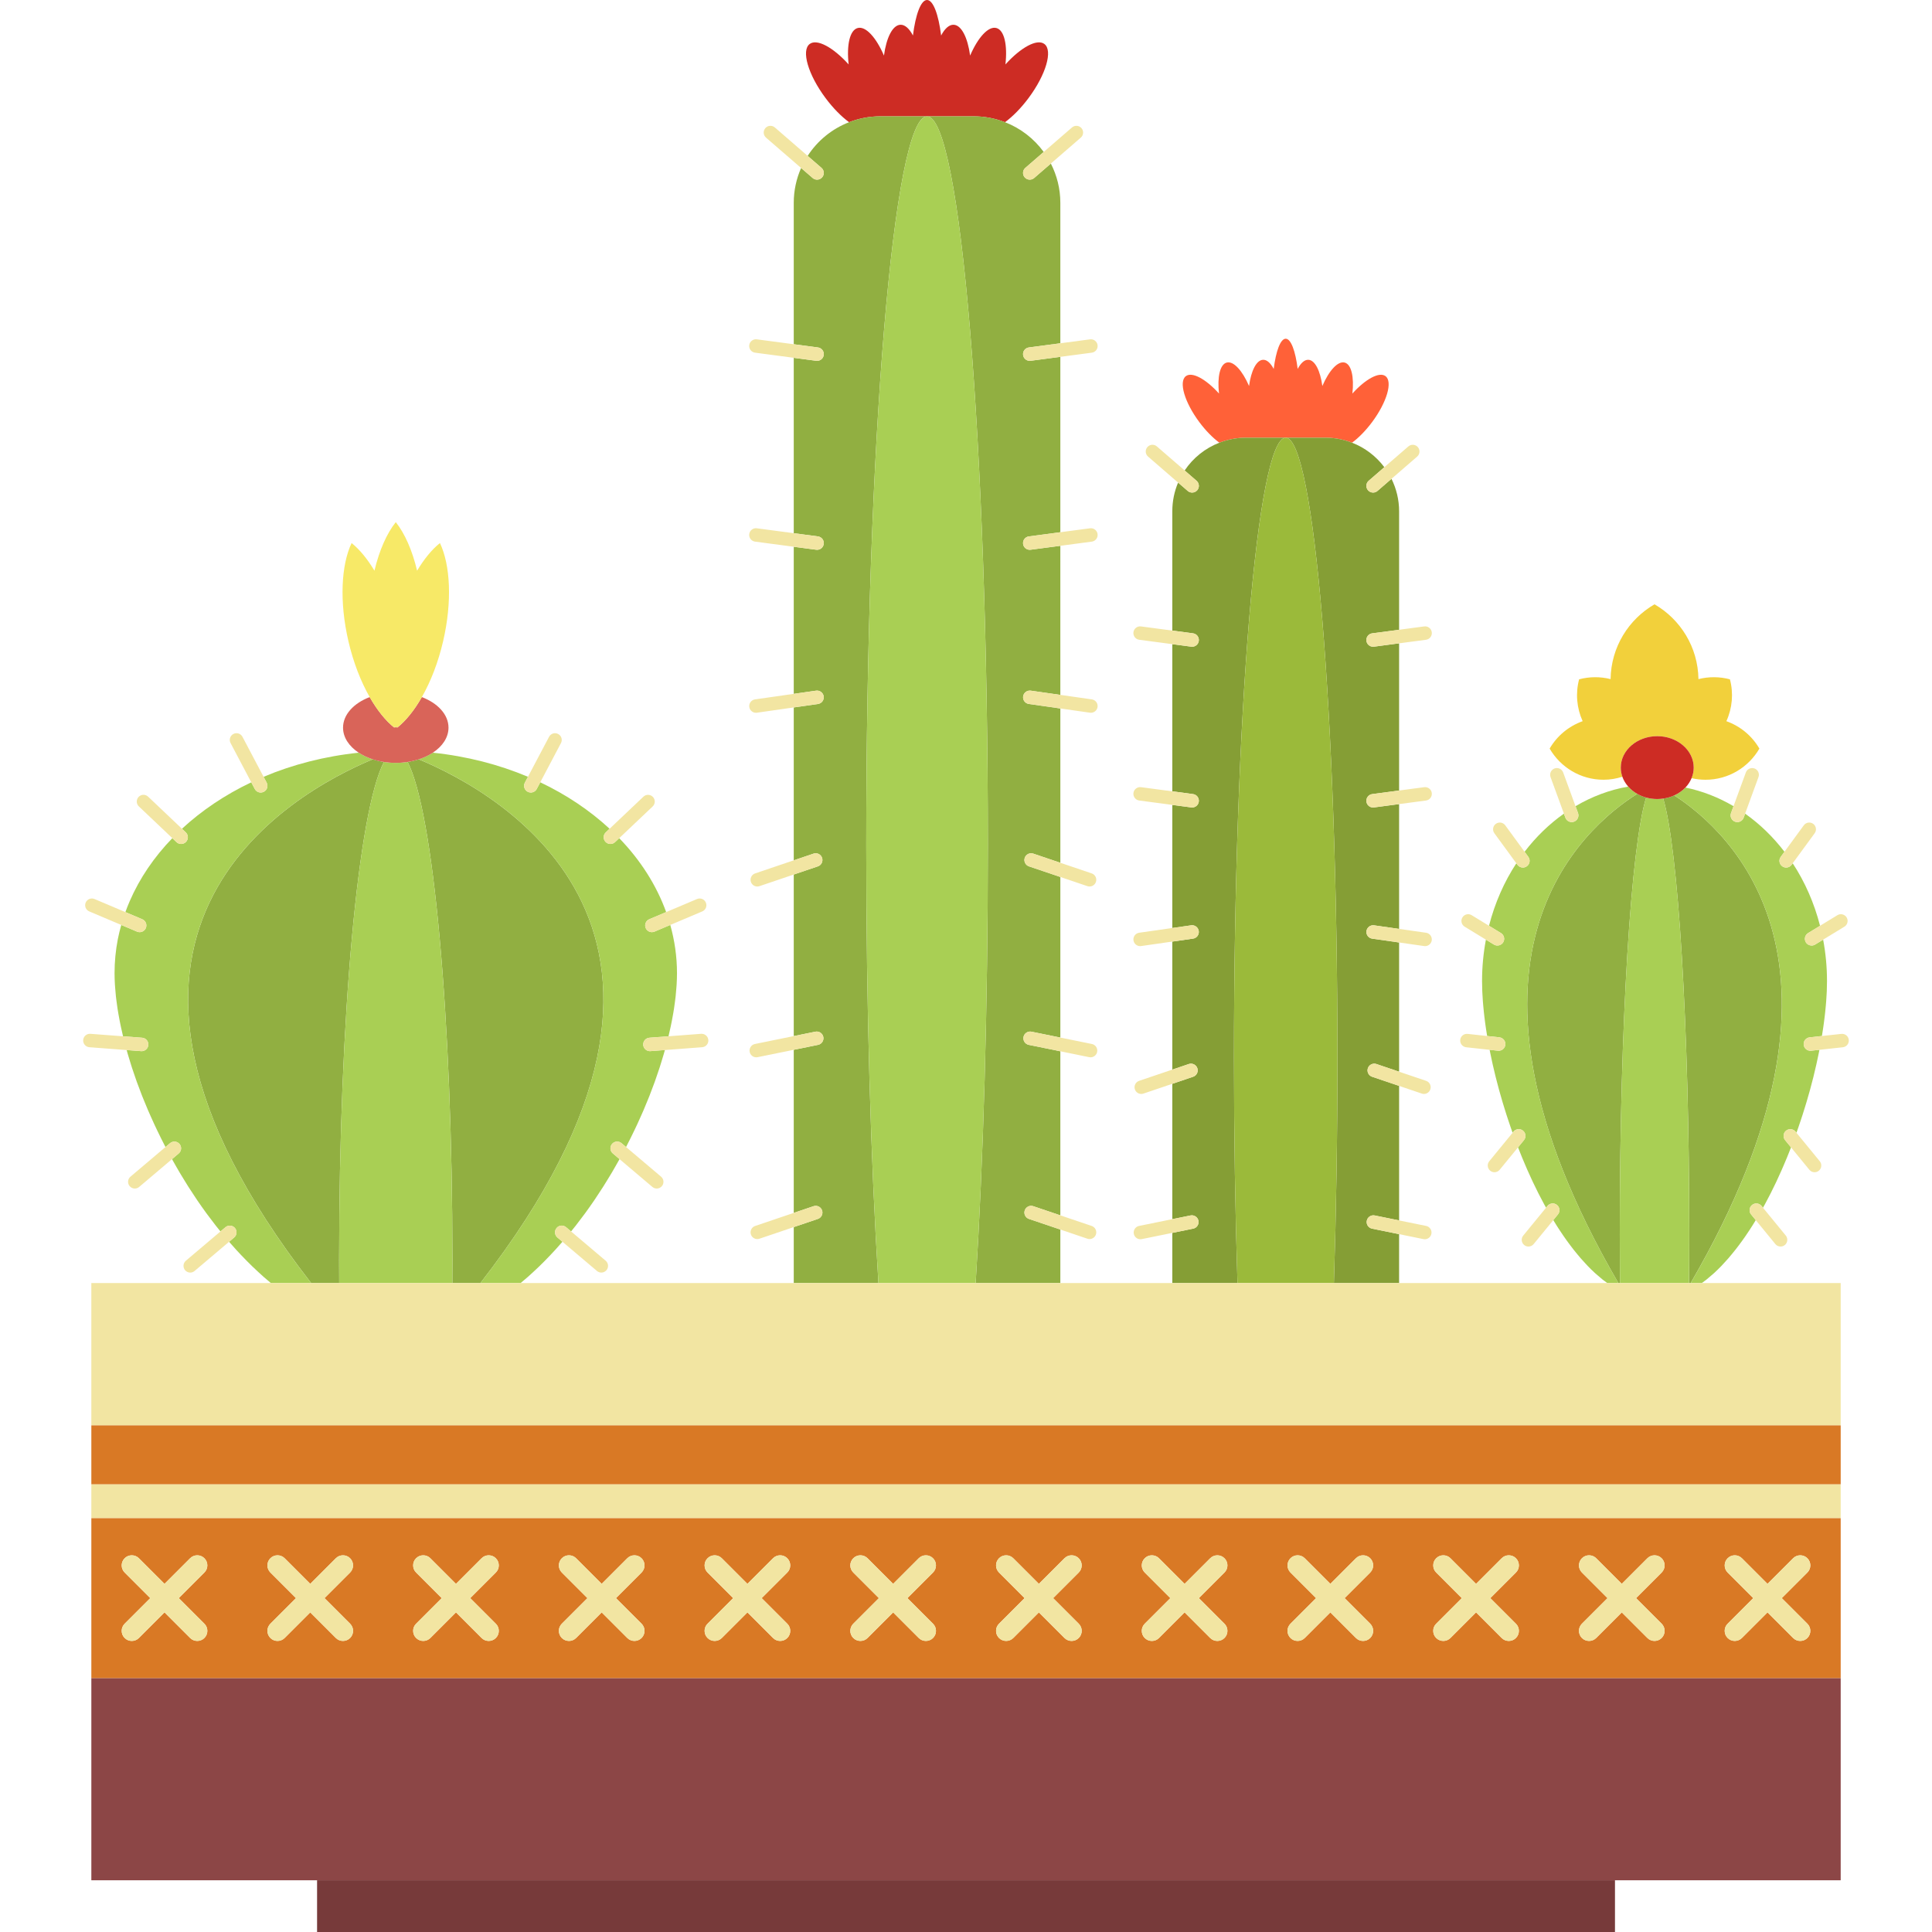 <?xml version="1.0" encoding="iso-8859-1"?>
<!-- Uploaded to: SVG Repo, www.svgrepo.com, Generator: SVG Repo Mixer Tools -->
<!DOCTYPE svg PUBLIC "-//W3C//DTD SVG 1.1//EN" "http://www.w3.org/Graphics/SVG/1.1/DTD/svg11.dtd">
<svg version="1.1" id="Capa_1" xmlns="http://www.w3.org/2000/svg" xmlns:xlink="http://www.w3.org/1999/xlink" 
	 viewBox="0 0 287.259 287.259" xml:space="preserve">
<g>
	<path style="fill:#CD2C24;" d="M130.877,17.295h5.497c0.002-0.007,0.005-0.014,0.007-0.02c0.002,0.007,0.004,0.013,0.006,0.02
		h1.449h1.451c0.002-0.007,0.004-0.013,0.006-0.02c0.002,0.007,0.005,0.014,0.007,0.02h5.495c1.636,0,3.194,0.317,4.634,0.875
		c1.142-0.839,2.377-2.082,3.506-3.599c2.588-3.475,3.637-7.073,2.345-8.035c-1.091-0.814-3.504,0.518-5.787,3.044
		c0.321-2.877-0.163-5.098-1.344-5.414c-1.191-0.319-2.742,1.398-3.907,4.097c-0.361-2.663-1.285-4.535-2.447-4.582
		c-0.678-0.027-1.326,0.575-1.863,1.599c-0.39-3.132-1.181-5.28-2.095-5.28c-0.915,0-1.706,2.148-2.096,5.279
		c-0.538-1.023-1.186-1.625-1.863-1.598c-1.162,0.047-2.087,1.919-2.447,4.582c-1.166-2.698-2.716-4.416-3.906-4.096
		c-1.18,0.316-1.665,2.537-1.344,5.415c-2.283-2.526-4.695-3.859-5.788-3.045c-1.293,0.962-0.242,4.559,2.346,8.035
		c1.129,1.517,2.364,2.759,3.506,3.598C127.684,17.613,129.242,17.295,130.877,17.295z"/>
	<path style="fill:#91AF41;" d="M128.797,125.674c0-59.855,4.047-108.379,9.039-108.379h-1.449h-0.014h-5.497
		c-1.635,0-3.193,0.317-4.631,0.874c-2.545,0.985-4.696,2.749-6.16,5.008l2.055,1.779c0.418,0.361,0.463,0.993,0.101,1.411
		c-0.198,0.228-0.476,0.345-0.756,0.345c-0.232,0-0.465-0.08-0.654-0.244l-1.72-1.489c-0.698,1.584-1.092,3.333-1.092,5.175v21.029
		l3.599,0.477c0.547,0.072,0.933,0.575,0.86,1.123c-0.066,0.503-0.496,0.869-0.99,0.869c-0.044,0-0.088-0.003-0.133-0.009
		l-3.336-0.442v26.077l3.599,0.477c0.547,0.072,0.933,0.575,0.86,1.123c-0.066,0.503-0.496,0.869-0.99,0.869
		c-0.044,0-0.088-0.003-0.133-0.009l-3.336-0.442v21.869l3.32-0.475c0.542-0.078,1.053,0.302,1.131,0.848
		c0.078,0.547-0.301,1.053-0.848,1.131l-3.603,0.515v22.733l2.944-0.997c0.525-0.177,1.091,0.104,1.268,0.626
		c0.177,0.523-0.103,1.091-0.626,1.268l-3.586,1.214v24.02l3.215-0.655c0.544-0.108,1.07,0.24,1.18,0.78
		c0.11,0.541-0.239,1.069-0.78,1.18l-3.615,0.736v24.247l2.944-0.997c0.525-0.177,1.091,0.104,1.268,0.626
		c0.177,0.523-0.103,1.091-0.626,1.268l-3.586,1.214v8.321h12.59C129.471,172.645,128.797,150.104,128.797,125.674z"/>
	<path style="fill:#91AF41;" d="M144.797,17.295h-5.495h-0.014h-1.451c4.993,0,9.042,48.524,9.042,108.379
		c0,24.43-0.675,46.97-1.813,65.096h12.59v-7.955l-4.665-1.579c-0.523-0.177-0.804-0.745-0.627-1.268
		c0.178-0.523,0.744-0.804,1.268-0.626l4.024,1.362v-24.393l-4.693-0.956c-0.542-0.11-0.891-0.639-0.78-1.18
		c0.109-0.541,0.638-0.888,1.179-0.78l4.295,0.875v-23.875l-4.665-1.579c-0.523-0.177-0.804-0.745-0.627-1.268
		c0.178-0.523,0.744-0.804,1.268-0.626l4.024,1.362v-22.945l-4.683-0.669c-0.547-0.078-0.927-0.585-0.849-1.131
		c0.078-0.546,0.588-0.924,1.132-0.848l4.399,0.629V81.152l-4.415,0.585c-0.045,0.006-0.089,0.009-0.133,0.009
		c-0.494,0-0.924-0.366-0.99-0.869c-0.072-0.547,0.313-1.05,0.859-1.123l4.679-0.62V53.058l-4.415,0.585
		c-0.045,0.006-0.089,0.009-0.133,0.009c-0.494,0-0.924-0.366-0.99-0.869c-0.072-0.547,0.313-1.05,0.859-1.123l4.679-0.62V30.154
		c0-2.103-0.515-4.082-1.41-5.835l-2.482,2.149c-0.188,0.164-0.422,0.244-0.654,0.244c-0.279,0-0.559-0.117-0.756-0.345
		c-0.361-0.418-0.316-1.049,0.102-1.411l2.729-2.362c-1.443-1.979-3.434-3.526-5.753-4.424
		C147.991,17.613,146.432,17.295,144.797,17.295z"/>
	<path style="fill:#A9CF54;" d="M137.837,17.295c-4.993,0-9.039,48.524-9.039,108.379c0,24.43,0.674,46.97,1.812,65.096h14.457
		c1.138-18.126,1.813-40.666,1.813-65.096C146.879,65.819,142.83,17.295,137.837,17.295z"/>
	<path style="fill:#F2E5A2;" d="M121.486,26.712c0.28,0,0.559-0.117,0.756-0.345c0.362-0.418,0.316-1.049-0.101-1.411l-2.055-1.779
		l-4.879-4.225c-0.418-0.362-1.049-0.316-1.411,0.101c-0.362,0.417-0.316,1.049,0.101,1.411l5.214,4.515l1.72,1.489
		C121.021,26.632,121.254,26.712,121.486,26.712z"/>
	<path style="fill:#F2E5A2;" d="M121.487,53.651c0.494,0,0.923-0.366,0.99-0.869c0.073-0.547-0.313-1.05-0.86-1.123l-3.599-0.477
		l-5.495-0.728c-0.542-0.071-1.05,0.312-1.122,0.86c-0.073,0.547,0.313,1.05,0.86,1.123l5.757,0.763l3.336,0.442
		C121.399,53.648,121.444,53.651,121.487,53.651z"/>
	<path style="fill:#F2E5A2;" d="M122.414,154.175c-0.11-0.54-0.635-0.889-1.18-0.78l-3.215,0.655l-5.772,1.176
		c-0.541,0.11-0.891,0.639-0.78,1.18c0.097,0.474,0.514,0.8,0.979,0.8c0.066,0,0.133-0.006,0.201-0.02l5.373-1.095l3.615-0.736
		C122.174,155.245,122.524,154.716,122.414,154.175z"/>
	<path style="fill:#F2E5A2;" d="M121.487,81.746c0.494,0,0.923-0.366,0.99-0.869c0.073-0.547-0.313-1.05-0.86-1.123l-3.599-0.477
		l-5.495-0.729c-0.542-0.073-1.05,0.313-1.122,0.86c-0.073,0.547,0.313,1.05,0.86,1.123l5.757,0.763l3.336,0.442
		C121.399,81.743,121.444,81.746,121.487,81.746z"/>
	<path style="fill:#F2E5A2;" d="M122.231,127.547c-0.177-0.522-0.743-0.803-1.268-0.626l-2.944,0.997l-5.744,1.945
		c-0.523,0.177-0.804,0.745-0.626,1.268c0.141,0.416,0.53,0.68,0.947,0.68c0.107,0,0.214-0.017,0.321-0.053l5.103-1.728l3.586-1.214
		C122.128,128.638,122.408,128.071,122.231,127.547z"/>
	<path style="fill:#F2E5A2;" d="M122.231,179.968c-0.177-0.523-0.743-0.803-1.268-0.626l-2.944,0.997l-5.744,1.945
		c-0.523,0.177-0.804,0.745-0.626,1.268c0.141,0.417,0.53,0.68,0.947,0.68c0.107,0,0.214-0.017,0.321-0.053l5.103-1.728l3.586-1.214
		C122.128,181.059,122.408,180.491,122.231,179.968z"/>
	<path style="fill:#F2E5A2;" d="M122.47,103.538c-0.078-0.546-0.59-0.926-1.131-0.848l-3.32,0.475l-5.761,0.824
		c-0.547,0.078-0.926,0.584-0.848,1.131c0.071,0.499,0.499,0.858,0.988,0.858c0.047,0,0.095-0.003,0.143-0.01l5.478-0.783
		l3.603-0.515C122.169,104.591,122.548,104.084,122.47,103.538z"/>
	<path style="fill:#F2E5A2;" d="M152.353,26.367c0.197,0.228,0.477,0.345,0.756,0.345c0.232,0,0.466-0.08,0.654-0.244l2.482-2.149
		l4.452-3.855c0.418-0.361,0.463-0.993,0.102-1.411c-0.362-0.418-0.995-0.462-1.41-0.101l-4.206,3.642l-2.729,2.362
		C152.037,25.318,151.992,25.949,152.353,26.367z"/>
	<path style="fill:#F2E5A2;" d="M152.118,52.783c0.066,0.503,0.496,0.869,0.99,0.869c0.044,0,0.088-0.003,0.133-0.009l4.415-0.585
		l4.678-0.62c0.547-0.072,0.932-0.575,0.859-1.123c-0.072-0.547-0.574-0.929-1.123-0.86l-4.414,0.585l-4.679,0.62
		C152.43,51.732,152.046,52.235,152.118,52.783z"/>
	<path style="fill:#F2E5A2;" d="M152.182,154.175c-0.11,0.541,0.238,1.069,0.78,1.18l4.693,0.956l4.294,0.875
		c0.067,0.014,0.134,0.02,0.2,0.02c0.466,0,0.883-0.327,0.979-0.8c0.11-0.541-0.238-1.069-0.78-1.18l-4.692-0.956l-4.295-0.875
		C152.82,153.288,152.292,153.634,152.182,154.175z"/>
	<path style="fill:#F2E5A2;" d="M152.118,80.877c0.066,0.503,0.496,0.869,0.99,0.869c0.044,0,0.088-0.003,0.133-0.009l4.415-0.585
		l4.678-0.62c0.547-0.072,0.932-0.575,0.859-1.123c-0.072-0.547-0.574-0.93-1.123-0.86l-4.414,0.585l-4.679,0.62
		C152.43,79.827,152.046,80.33,152.118,80.877z"/>
	<path style="fill:#F2E5A2;" d="M152.364,127.547c-0.177,0.523,0.104,1.091,0.627,1.268l4.665,1.579l4.024,1.362
		c0.106,0.036,0.214,0.053,0.32,0.053c0.417,0,0.806-0.263,0.947-0.68c0.177-0.523-0.104-1.091-0.627-1.268l-4.665-1.579
		l-4.024-1.362C153.108,126.744,152.542,127.024,152.364,127.547z"/>
	<path style="fill:#F2E5A2;" d="M152.364,179.968c-0.177,0.523,0.104,1.091,0.627,1.268l4.665,1.579l4.024,1.362
		c0.106,0.036,0.214,0.053,0.32,0.053c0.417,0,0.806-0.263,0.947-0.68c0.177-0.523-0.104-1.091-0.627-1.268l-4.665-1.579
		l-4.024-1.362C153.108,179.164,152.542,179.445,152.364,179.968z"/>
	<path style="fill:#F2E5A2;" d="M152.125,103.538c-0.078,0.547,0.302,1.053,0.849,1.131l4.683,0.669l4.399,0.629
		c0.048,0.007,0.096,0.01,0.143,0.01c0.49,0,0.918-0.36,0.989-0.858c0.078-0.547-0.302-1.053-0.849-1.131l-4.683-0.669l-4.399-0.629
		C152.713,102.613,152.203,102.992,152.125,103.538z"/>
	<path style="fill:#FF6138;" d="M185.242,65.079h4.675c0.003-0.006,0.005-0.013,0.008-0.019c0.002,0.006,0.004,0.012,0.006,0.019
		h1.233h1.234c0.002-0.005,0.004-0.011,0.006-0.016c0.002,0.005,0.004,0.011,0.006,0.016h4.676c1.391,0,2.717,0.27,3.94,0.744
		c0.971-0.714,2.021-1.771,2.982-3.061c2.201-2.957,3.094-6.018,1.994-6.837c-0.927-0.691-2.981,0.441-4.922,2.589
		c0.272-2.447-0.141-4.335-1.144-4.605c-1.014-0.271-2.332,1.189-3.323,3.484c-0.308-2.265-1.094-3.857-2.083-3.897
		c-0.577-0.023-1.127,0.489-1.585,1.359c-0.331-2.664-1.003-4.491-1.78-4.491c-0.778,0-1.452,1.827-1.785,4.491
		c-0.457-0.87-1.008-1.382-1.584-1.359c-0.989,0.04-1.775,1.632-2.082,3.896c-0.992-2.294-2.31-3.755-3.323-3.484
		c-1.004,0.27-1.417,2.159-1.143,4.607c-1.941-2.149-3.994-3.283-4.924-2.591c-1.1,0.818-0.207,3.879,1.996,6.837
		c0.96,1.29,2.011,2.347,2.983,3.061C182.526,65.349,183.851,65.079,185.242,65.079z"/>
	<path style="fill:#859E35;" d="M183.472,157.282c0-50.922,3.442-92.203,7.691-92.203h-1.233h-0.014h-4.675
		c-1.391,0-2.716,0.27-3.939,0.743c-2.118,0.819-3.919,2.27-5.162,4.132l1.767,1.529c0.418,0.361,0.463,0.993,0.102,1.411
		c-0.197,0.228-0.477,0.345-0.756,0.345c-0.233,0-0.466-0.08-0.654-0.244l-1.433-1.24c-0.555,1.31-0.861,2.751-0.861,4.263v17.74
		l3.08,0.408c0.547,0.072,0.932,0.575,0.859,1.123c-0.066,0.503-0.496,0.869-0.99,0.869c-0.044,0-0.088-0.003-0.133-0.009
		l-2.816-0.374v21.885l3.08,0.408c0.547,0.072,0.932,0.575,0.859,1.123c-0.066,0.503-0.496,0.869-0.99,0.869
		c-0.044,0-0.088-0.003-0.133-0.009l-2.816-0.373v18.303l2.801-0.4c0.545-0.081,1.054,0.302,1.132,0.848
		c0.078,0.547-0.302,1.053-0.849,1.131l-3.084,0.441v19.033l2.456-0.832c0.52-0.176,1.09,0.104,1.268,0.626
		c0.177,0.523-0.104,1.091-0.627,1.268l-3.097,1.049v20.126l2.705-0.551c0.539-0.109,1.069,0.239,1.179,0.78
		c0.11,0.541-0.238,1.069-0.78,1.18l-3.104,0.632v7.459h9.691C183.658,180.39,183.472,169.096,183.472,157.282z"/>
	<path style="fill:#859E35;" d="M197.086,65.079h-4.676h-0.012h-1.234c4.246,0,7.69,41.281,7.69,92.203
		c0,11.814-0.185,23.108-0.523,33.489h9.694v-7.271l-4.023-0.82c-0.542-0.11-0.891-0.639-0.78-1.18
		c0.109-0.541,0.638-0.889,1.179-0.78l3.625,0.739v-20.002l-4.018-1.36c-0.523-0.177-0.804-0.745-0.627-1.268
		c0.178-0.523,0.751-0.803,1.268-0.626l3.377,1.144v-19.212l-4.005-0.573c-0.547-0.078-0.927-0.585-0.849-1.131
		c0.078-0.546,0.589-0.925,1.132-0.848l3.722,0.532v-18.557l-3.737,0.496c-0.045,0.006-0.089,0.009-0.133,0.009
		c-0.494,0-0.924-0.366-0.99-0.869c-0.072-0.547,0.313-1.05,0.859-1.123l4.001-0.531V95.653l-3.737,0.496
		c-0.045,0.006-0.089,0.009-0.133,0.009c-0.494,0-0.924-0.366-0.99-0.869c-0.072-0.547,0.313-1.05,0.859-1.123l4.001-0.53V76.018
		c0-1.734-0.414-3.368-1.133-4.825l-2.082,1.802c-0.189,0.164-0.422,0.244-0.654,0.244c-0.279,0-0.559-0.117-0.756-0.346
		c-0.361-0.418-0.316-1.049,0.102-1.41l2.329-2.017c-1.22-1.626-2.878-2.899-4.805-3.645
		C199.802,65.349,198.476,65.079,197.086,65.079z"/>
	<path style="fill:#9BBA3A;" d="M191.164,65.079c-4.249,0-7.691,41.281-7.691,92.203c0,11.814,0.186,23.108,0.523,33.489h14.335
		c0.338-10.381,0.523-21.675,0.523-33.489C198.854,106.36,195.41,65.079,191.164,65.079z"/>
	<path style="fill:#F2E5A2;" d="M177.253,73.239c0.279,0,0.559-0.117,0.756-0.345c0.361-0.418,0.316-1.049-0.102-1.411l-1.767-1.529
		l-4.133-3.579c-0.415-0.361-1.049-0.317-1.41,0.101c-0.361,0.418-0.316,1.049,0.102,1.411l4.467,3.868l1.433,1.24
		C176.787,73.159,177.02,73.239,177.253,73.239z"/>
	<path style="fill:#F2E5A2;" d="M177.254,96.158c0.494,0,0.924-0.366,0.99-0.869c0.072-0.547-0.313-1.05-0.859-1.123l-3.08-0.408
		l-4.656-0.617c-0.548-0.073-1.051,0.313-1.123,0.86c-0.072,0.547,0.313,1.05,0.859,1.123l4.92,0.652l2.816,0.374
		C177.166,96.155,177.21,96.158,177.254,96.158z"/>
	<path style="fill:#F2E5A2;" d="M178.188,181.499c-0.109-0.541-0.64-0.889-1.179-0.78l-2.705,0.551l-4.942,1.007
		c-0.542,0.11-0.891,0.639-0.78,1.18c0.096,0.474,0.513,0.8,0.979,0.8c0.066,0,0.133-0.006,0.2-0.02l4.544-0.926l3.104-0.632
		C177.95,182.569,178.299,182.041,178.188,181.499z"/>
	<path style="fill:#F2E5A2;" d="M177.254,120.06c0.494,0,0.924-0.366,0.99-0.869c0.072-0.547-0.313-1.05-0.859-1.123l-3.08-0.408
		l-4.656-0.618c-0.548-0.072-1.051,0.312-1.123,0.86c-0.072,0.547,0.313,1.05,0.859,1.122l4.92,0.652l2.816,0.373
		C177.166,120.057,177.21,120.06,177.254,120.06z"/>
	<path style="fill:#F2E5A2;" d="M178.028,158.828c-0.178-0.523-0.748-0.802-1.268-0.626l-2.456,0.832l-4.935,1.671
		c-0.523,0.177-0.804,0.745-0.627,1.268c0.142,0.417,0.53,0.68,0.947,0.68c0.106,0,0.215-0.017,0.32-0.053l4.294-1.454l3.097-1.049
		C177.924,159.919,178.205,159.351,178.028,158.828z"/>
	<path style="fill:#F2E5A2;" d="M178.237,138.428c-0.078-0.546-0.587-0.929-1.132-0.848l-2.801,0.4l-4.924,0.704
		c-0.547,0.078-0.927,0.584-0.849,1.131c0.071,0.499,0.499,0.858,0.989,0.858c0.047,0,0.095-0.003,0.143-0.01l4.641-0.664
		l3.084-0.441C177.935,139.481,178.315,138.975,178.237,138.428z"/>
	<path style="fill:#F2E5A2;" d="M203.4,72.894c0.197,0.228,0.477,0.346,0.756,0.346c0.232,0,0.466-0.08,0.654-0.244l2.082-1.802
		l3.818-3.306c0.418-0.361,0.463-0.993,0.101-1.41c-0.361-0.419-0.996-0.463-1.41-0.102l-3.571,3.091l-2.329,2.017
		C203.084,71.845,203.039,72.476,203.4,72.894z"/>
	<path style="fill:#F2E5A2;" d="M203.165,95.289c0.066,0.503,0.496,0.869,0.99,0.869c0.044,0,0.088-0.003,0.133-0.009l3.737-0.496
		l3.999-0.53c0.547-0.072,0.932-0.575,0.859-1.123c-0.072-0.547-0.575-0.933-1.123-0.86l-3.735,0.495l-4.001,0.53
		C203.477,94.239,203.092,94.742,203.165,95.289z"/>
	<path style="fill:#F2E5A2;" d="M203.221,181.499c-0.11,0.541,0.238,1.069,0.78,1.18l4.023,0.82l3.622,0.738
		c0.067,0.014,0.134,0.02,0.2,0.02c0.466,0,0.883-0.327,0.979-0.8c0.11-0.541-0.238-1.069-0.78-1.18l-4.02-0.819l-3.625-0.739
		C203.859,180.611,203.331,180.958,203.221,181.499z"/>
	<path style="fill:#F2E5A2;" d="M203.165,119.191c0.066,0.503,0.496,0.869,0.99,0.869c0.044,0,0.088-0.003,0.133-0.009l3.737-0.496
		l3.999-0.53c0.547-0.072,0.932-0.575,0.859-1.122c-0.072-0.548-0.575-0.932-1.123-0.86l-3.735,0.495l-4.001,0.531
		C203.477,118.141,203.092,118.644,203.165,119.191z"/>
	<path style="fill:#F2E5A2;" d="M203.381,158.828c-0.177,0.523,0.104,1.091,0.627,1.268l4.018,1.36l3.375,1.143
		c0.105,0.036,0.214,0.053,0.32,0.053c0.417,0,0.806-0.263,0.947-0.68c0.177-0.523-0.104-1.091-0.627-1.268l-4.016-1.359
		l-3.377-1.144C204.132,158.025,203.558,158.305,203.381,158.828z"/>
	<path style="fill:#F2E5A2;" d="M203.172,138.428c-0.078,0.547,0.302,1.053,0.849,1.131l4.005,0.573l3.72,0.532
		c0.048,0.007,0.096,0.01,0.143,0.01c0.49,0,0.918-0.36,0.989-0.858c0.078-0.547-0.302-1.053-0.849-1.131l-4.003-0.572l-3.722-0.532
		C203.76,137.503,203.25,137.882,203.172,138.428z"/>
	<path style="fill:#91AF41;" d="M24.44,170.218c-0.162-0.315-0.323-0.63-0.481-0.946C24.117,169.588,24.278,169.902,24.44,170.218z"
		/>
	<path style="fill:#91AF41;" d="M26.76,174.415c-0.183-0.308-0.36-0.619-0.539-0.929C26.4,173.796,26.578,174.106,26.76,174.415z"/>
	<path style="fill:#91AF41;" d="M29.332,178.465c-0.163-0.239-0.318-0.484-0.479-0.725C29.014,177.981,29.17,178.226,29.332,178.465
		z"/>
	<path style="fill:#91AF41;" d="M28.015,176.46c-0.185-0.29-0.362-0.585-0.544-0.878C27.653,175.875,27.831,176.17,28.015,176.46z"
		/>
	<path style="fill:#91AF41;" d="M31.204,181.071c-0.176-0.234-0.355-0.464-0.528-0.701
		C30.848,180.607,31.028,180.837,31.204,181.071z"/>
	<path style="fill:#91AF41;" d="M82.545,185.849c-0.248,0.271-0.499,0.538-0.75,0.803C82.046,186.387,82.297,186.121,82.545,185.849
		z"/>
	<path style="fill:#91AF41;" d="M25.623,124.622c-2.709,2.802-4.86,5.956-6.334,9.36C20.762,130.578,22.913,127.424,25.623,124.622
		L25.623,124.622z"/>
	<path style="fill:#91AF41;" d="M18.03,137.526c-0.197,0.705-0.376,1.414-0.515,2.135C17.654,138.94,17.833,138.231,18.03,137.526
		L18.03,137.526z"/>
	<path style="fill:#91AF41;" d="M17.605,150.739c-0.045-0.261-0.09-0.523-0.13-0.781C17.515,150.216,17.56,150.477,17.605,150.739z"
		/>
	<path style="fill:#91AF41;" d="M21.413,163.634c-0.097-0.24-0.2-0.48-0.294-0.719C21.214,163.154,21.316,163.394,21.413,163.634z"
		/>
	<path style="fill:#91AF41;" d="M22.379,165.909c-0.13-0.293-0.263-0.587-0.388-0.88C22.116,165.322,22.249,165.616,22.379,165.909z
		"/>
	<path style="fill:#91AF41;" d="M18.238,153.826c0.02,0.085,0.037,0.167,0.057,0.253h0.004
		C18.279,153.995,18.258,153.91,18.238,153.826z"/>
	<path style="fill:#91AF41;" d="M20.332,160.829c-0.053-0.147-0.099-0.292-0.151-0.438
		C20.233,160.537,20.279,160.682,20.332,160.829z"/>
	<path style="fill:#91AF41;" d="M37.362,116.319L37.362,116.319c-3.895,1.849-7.372,4.188-10.307,6.905l0,0
		C29.991,120.507,33.467,118.168,37.362,116.319z"/>
	<path style="fill:#91AF41;" d="M18.83,156.125c0.052,0.186,0.104,0.372,0.158,0.559c-0.054-0.188-0.103-0.372-0.155-0.559H18.83z"
		/>
	<path style="fill:#91AF41;" d="M100.215,149.96c-0.04,0.256-0.084,0.516-0.129,0.776
		C100.13,150.476,100.175,150.216,100.215,149.96z"/>
	<path style="fill:#91AF41;" d="M17.13,146.948c-0.014-0.192-0.034-0.389-0.045-0.578C17.095,146.56,17.115,146.756,17.13,146.948z"
		/>
	<path style="fill:#91AF41;" d="M100.457,148.128c-0.025,0.232-0.058,0.471-0.088,0.708
		C100.399,148.6,100.432,148.361,100.457,148.128z"/>
	<path style="fill:#91AF41;" d="M34.061,184.631c0.082,0.094,0.166,0.185,0.248,0.279c-0.082-0.094-0.163-0.188-0.244-0.282
		L34.061,184.631z"/>
	<path style="fill:#91AF41;" d="M40.131,190.645c0.049,0.042,0.098,0.084,0.147,0.125h0.003
		C40.232,190.729,40.181,190.687,40.131,190.645z"/>
	<path style="fill:#91AF41;" d="M100.605,146.371c-0.011,0.189-0.031,0.385-0.045,0.577
		C100.574,146.756,100.594,146.56,100.605,146.371z"/>
	<path style="fill:#91AF41;" d="M32.762,183.071c-0.218-0.269-0.438-0.535-0.652-0.808
		C32.324,182.537,32.544,182.802,32.762,183.071z"/>
	<path style="fill:#91AF41;" d="M35.891,186.648c-0.249-0.263-0.498-0.527-0.743-0.795
		C35.393,186.121,35.641,186.385,35.891,186.648z"/>
	<path style="fill:#91AF41;" d="M39.19,189.843c-0.263-0.232-0.522-0.473-0.782-0.712C38.668,189.371,38.927,189.61,39.19,189.843z"
		/>
	<path style="fill:#91AF41;" d="M37.519,188.294c-0.258-0.25-0.515-0.504-0.769-0.761C37.004,187.79,37.26,188.044,37.519,188.294z"
		/>
	<path style="fill:#91AF41;" d="M17.321,148.837c-0.03-0.237-0.063-0.476-0.088-0.709C17.258,148.361,17.291,148.601,17.321,148.837
		z"/>
	<path style="fill:#91AF41;" d="M23.38,168.083c-0.149-0.311-0.298-0.622-0.442-0.933C23.081,167.461,23.231,167.771,23.38,168.083z
		"/>
	<path style="fill:#91AF41;" d="M95.695,165.038c-0.121,0.281-0.248,0.562-0.372,0.843C95.448,165.6,95.575,165.319,95.695,165.038z
		"/>
	<path style="fill:#91AF41;" d="M98.3,158.006c-0.077,0.245-0.148,0.487-0.228,0.733C98.152,158.493,98.223,158.251,98.3,158.006z"
		/>
	<path style="fill:#91AF41;" d="M93.724,169.285c-0.153,0.307-0.31,0.614-0.468,0.92C93.415,169.898,93.571,169.592,93.724,169.285z
		"/>
	<path style="fill:#91AF41;" d="M91.458,173.503c-0.174,0.302-0.347,0.604-0.524,0.905
		C91.111,174.107,91.284,173.805,91.458,173.503z"/>
	<path style="fill:#91AF41;" d="M96.568,162.922c-0.087,0.221-0.182,0.442-0.271,0.663
		C96.386,163.364,96.481,163.143,96.568,162.922z"/>
	<path style="fill:#91AF41;" d="M97.491,160.44c-0.045,0.128-0.086,0.255-0.132,0.384C97.406,160.696,97.446,160.569,97.491,160.44z
		"/>
	<path style="fill:#91AF41;" d="M94.748,167.161c-0.14,0.301-0.284,0.601-0.428,0.902C94.464,167.762,94.608,167.462,94.748,167.161
		z"/>
	<path style="fill:#91AF41;" d="M87.013,180.372c-0.17,0.233-0.347,0.459-0.519,0.689C86.666,180.83,86.843,180.605,87.013,180.372z
		"/>
	<path style="fill:#91AF41;" d="M88.819,177.767c-0.154,0.231-0.303,0.466-0.459,0.695
		C88.516,178.232,88.665,177.998,88.819,177.767z"/>
	<path style="fill:#91AF41;" d="M90.206,175.601c-0.176,0.285-0.35,0.572-0.53,0.856C89.857,176.173,90.03,175.887,90.206,175.601z"
		/>
	<path style="fill:#91AF41;" d="M19.62,158.744c-0.083-0.254-0.157-0.505-0.236-0.758C19.463,158.239,19.537,158.489,19.62,158.744z
		"/>
	<path style="fill:#91AF41;" d="M17.979,152.678c-0.059-0.274-0.115-0.547-0.168-0.819C17.864,152.13,17.92,152.403,17.979,152.678z
		"/>
	<path style="fill:#91AF41;" d="M83.378,184.913c0.083-0.095,0.168-0.186,0.25-0.281l-0.004-0.003
		C83.543,184.723,83.461,184.818,83.378,184.913z"/>
	<path style="fill:#91AF41;" d="M98.703,156.679c0.054-0.186,0.105-0.37,0.157-0.554h-0.003
		C98.805,156.31,98.757,156.493,98.703,156.679z"/>
	<path style="fill:#91AF41;" d="M85.58,182.263c-0.214,0.273-0.434,0.539-0.652,0.808C85.146,182.802,85.366,182.537,85.58,182.263z
		"/>
	<path style="fill:#91AF41;" d="M99.394,154.079c0.02-0.082,0.036-0.163,0.056-0.245c-0.019,0.082-0.04,0.164-0.059,0.245H99.394z"
		/>
	<path style="fill:#91AF41;" d="M53.337,111.916L53.337,111.916c-5.055,0.526-9.827,1.762-14.146,3.585l0,0
		C43.51,113.678,48.281,112.442,53.337,111.916z"/>
	<path style="fill:#91AF41;" d="M80.944,187.529c-0.257,0.26-0.517,0.517-0.777,0.77C80.428,188.046,80.686,187.789,80.944,187.529z
		"/>
	<path style="fill:#91AF41;" d="M79.291,189.123c-0.265,0.244-0.529,0.488-0.797,0.725
		C78.762,189.611,79.026,189.367,79.291,189.123z"/>
	<path style="fill:#91AF41;" d="M77.411,190.77c0.055-0.045,0.109-0.094,0.164-0.14c-0.056,0.047-0.112,0.093-0.168,0.14H77.411z"/>
	<path style="fill:#91AF41;" d="M62.271,112.896c-0.525,0.171-1.082,0.305-1.665,0.395c3.807,7.279,6.664,37.654,6.664,74.034
		c0,1.158-0.007,2.302-0.013,3.446h4.168C111.901,138.716,74.32,117.92,62.271,112.896z"/>
	<path style="fill:#91AF41;" d="M99.878,151.864c-0.052,0.268-0.108,0.537-0.166,0.808C99.77,152.4,99.826,152.132,99.878,151.864z"
		/>
	<path style="fill:#91AF41;" d="M57.084,113.29c-0.584-0.089-1.14-0.224-1.666-0.395c-12.047,5.024-49.629,25.82-9.153,77.875h4.169
		c-0.006-1.145-0.013-2.288-0.013-3.446C50.421,150.944,53.277,120.569,57.084,113.29z"/>
	<path style="fill:#A9CF54;" d="M60.606,113.29c-0.567,0.087-1.154,0.138-1.761,0.138c-0.606,0-1.194-0.05-1.761-0.138
		c-3.807,7.279-6.663,37.654-6.663,74.034c0,1.158,0.007,2.302,0.013,3.446h16.822c0.006-1.145,0.013-2.288,0.013-3.446
		C67.269,150.944,64.412,120.569,60.606,113.29z"/>
	<path style="fill:#A9CF54;" d="M46.264,190.77c-40.476-52.055-2.894-72.85,9.153-77.875c-0.772-0.252-1.477-0.581-2.081-0.98
		c-5.055,0.526-9.827,1.762-14.146,3.585l0.46,0.871c0.258,0.489,0.071,1.094-0.417,1.351c-0.149,0.079-0.309,0.116-0.466,0.116
		c-0.359,0-0.706-0.194-0.885-0.533l-0.52-0.986c-3.895,1.849-7.371,4.188-10.307,6.905l0.565,0.536
		c0.401,0.38,0.418,1.013,0.038,1.414c-0.197,0.207-0.461,0.312-0.726,0.312c-0.247,0-0.495-0.091-0.688-0.274l-0.621-0.589
		c-2.709,2.802-4.86,5.956-6.334,9.36c-0.233,0.538-0.448,1.082-0.646,1.632l2.51,1.063c0.509,0.215,0.747,0.802,0.531,1.31
		c-0.162,0.381-0.532,0.611-0.921,0.611c-0.13,0-0.262-0.026-0.389-0.08l-2.344-0.992c-0.197,0.705-0.376,1.414-0.515,2.135
		c-0.317,1.643-0.482,3.325-0.482,5.038c0,0.542,0.019,1.101,0.052,1.672c0.011,0.189,0.031,0.386,0.045,0.578
		c0.029,0.389,0.06,0.779,0.103,1.18c0.025,0.233,0.059,0.473,0.088,0.709c0.047,0.371,0.096,0.742,0.154,1.121
		c0.04,0.258,0.085,0.52,0.13,0.781c0.064,0.371,0.131,0.743,0.206,1.12c0.053,0.271,0.109,0.544,0.168,0.819
		c0.081,0.38,0.168,0.763,0.259,1.148c0.02,0.084,0.041,0.169,0.061,0.253l2.833,0.214c0.551,0.041,0.963,0.522,0.922,1.072
		c-0.039,0.525-0.478,0.925-0.996,0.925c-0.025,0-0.051-0.001-0.076-0.003l-2.149-0.163c0.052,0.187,0.101,0.371,0.155,0.559
		c0.125,0.431,0.26,0.866,0.396,1.302c0.079,0.252,0.153,0.503,0.236,0.758c0.177,0.546,0.367,1.096,0.562,1.647
		c0.052,0.146,0.098,0.291,0.151,0.438c0.249,0.692,0.512,1.388,0.787,2.086c0.094,0.239,0.197,0.479,0.294,0.719
		c0.188,0.465,0.377,0.93,0.577,1.396c0.125,0.293,0.258,0.587,0.388,0.88c0.183,0.414,0.367,0.827,0.559,1.24
		c0.144,0.312,0.294,0.622,0.442,0.933c0.19,0.397,0.382,0.793,0.58,1.189c0.158,0.316,0.318,0.631,0.481,0.946
		c0.056,0.108,0.109,0.218,0.166,0.326l0.676-0.572c0.421-0.357,1.053-0.305,1.409,0.117c0.357,0.421,0.305,1.052-0.117,1.409
		l-0.999,0.846c0.212,0.382,0.428,0.762,0.647,1.142c0.178,0.311,0.356,0.621,0.539,0.929c0.232,0.392,0.472,0.78,0.711,1.167
		c0.181,0.293,0.359,0.588,0.544,0.878c0.274,0.431,0.556,0.855,0.838,1.279c0.16,0.241,0.316,0.486,0.479,0.725
		c0.438,0.643,0.886,1.278,1.343,1.905c0.173,0.237,0.353,0.466,0.528,0.701c0.3,0.4,0.599,0.8,0.906,1.192
		c0.214,0.273,0.435,0.539,0.652,0.808c0.006,0.008,0.013,0.016,0.019,0.024l0.742-0.628c0.422-0.356,1.053-0.304,1.409,0.117
		c0.357,0.421,0.305,1.052-0.117,1.409l-0.75,0.635c0.081,0.094,0.163,0.188,0.244,0.282c0.278,0.317,0.556,0.632,0.839,0.942
		c0.245,0.268,0.494,0.533,0.743,0.795c0.284,0.299,0.57,0.594,0.859,0.885c0.254,0.257,0.511,0.511,0.769,0.761
		c0.293,0.284,0.591,0.562,0.889,0.837c0.26,0.239,0.519,0.48,0.782,0.712c0.311,0.274,0.626,0.538,0.941,0.802
		c0.05,0.042,0.101,0.084,0.151,0.125H46.264z"/>
	<path style="fill:#A9CF54;" d="M71.424,190.77h5.983c0.056-0.046,0.112-0.093,0.168-0.14c0.308-0.258,0.616-0.515,0.919-0.783
		c0.268-0.236,0.532-0.48,0.797-0.725c0.294-0.271,0.586-0.544,0.876-0.824c0.261-0.253,0.52-0.51,0.777-0.77
		c0.286-0.288,0.569-0.581,0.851-0.877c0.251-0.265,0.502-0.532,0.75-0.803c0.281-0.308,0.558-0.621,0.833-0.937
		c0.083-0.094,0.165-0.189,0.247-0.284l-0.75-0.635c-0.422-0.357-0.474-0.988-0.117-1.409c0.357-0.422,0.988-0.475,1.409-0.117
		l0.742,0.628c0.006-0.008,0.013-0.016,0.02-0.024c0.218-0.269,0.438-0.535,0.652-0.808c0.31-0.395,0.612-0.799,0.914-1.203
		c0.172-0.23,0.349-0.456,0.519-0.689c0.459-0.628,0.907-1.266,1.347-1.91c0.156-0.229,0.305-0.464,0.459-0.695
		c0.289-0.435,0.578-0.869,0.858-1.31c0.18-0.283,0.354-0.57,0.53-0.856c0.245-0.397,0.49-0.793,0.728-1.194
		c0.178-0.3,0.351-0.603,0.524-0.905c0.222-0.385,0.442-0.771,0.657-1.158l-0.999-0.846c-0.422-0.357-0.474-0.988-0.117-1.409
		c0.357-0.423,0.989-0.475,1.409-0.117l0.677,0.573c0.059-0.113,0.114-0.227,0.172-0.34c0.158-0.306,0.314-0.613,0.468-0.92
		c0.203-0.407,0.4-0.814,0.596-1.222c0.144-0.301,0.288-0.601,0.428-0.902c0.198-0.427,0.387-0.853,0.576-1.279
		c0.124-0.281,0.251-0.562,0.372-0.843c0.208-0.485,0.405-0.969,0.601-1.453c0.089-0.221,0.184-0.442,0.271-0.663
		c0.276-0.702,0.541-1.402,0.791-2.098c0.046-0.129,0.087-0.256,0.132-0.384c0.202-0.57,0.397-1.138,0.581-1.701
		c0.08-0.246,0.151-0.489,0.228-0.733c0.139-0.444,0.276-0.887,0.403-1.327c0.054-0.186,0.102-0.369,0.154-0.554l-2.149,0.163
		c-0.025,0.002-0.051,0.003-0.076,0.003c-0.518,0-0.957-0.399-0.996-0.925c-0.041-0.55,0.371-1.031,0.922-1.072l2.833-0.214
		c0.02-0.081,0.04-0.163,0.059-0.245c0.092-0.391,0.18-0.778,0.262-1.163c0.058-0.271,0.114-0.54,0.166-0.808
		c0.075-0.38,0.143-0.755,0.207-1.128c0.045-0.26,0.09-0.52,0.129-0.776c0.059-0.38,0.107-0.752,0.154-1.124
		c0.03-0.236,0.063-0.475,0.088-0.708c0.043-0.401,0.074-0.792,0.103-1.181c0.014-0.191,0.034-0.388,0.045-0.577
		c0.033-0.571,0.052-1.13,0.052-1.672c0-2.464-0.351-4.862-0.997-7.172l-2.344,0.992c-0.127,0.054-0.259,0.08-0.389,0.08
		c-0.39,0-0.76-0.229-0.921-0.611c-0.215-0.508,0.022-1.095,0.531-1.31l2.51-1.063c-1.453-4.031-3.843-7.748-6.98-10.992
		l-0.621,0.589c-0.193,0.184-0.441,0.274-0.688,0.274c-0.265,0-0.529-0.104-0.726-0.312c-0.38-0.4-0.363-1.034,0.038-1.414
		l0.565-0.536c-2.936-2.717-6.413-5.057-10.307-6.905l-0.521,0.986c-0.179,0.339-0.526,0.533-0.885,0.533
		c-0.157,0-0.317-0.037-0.466-0.116c-0.488-0.258-0.675-0.862-0.417-1.351l0.459-0.871c-4.319-1.823-9.09-3.059-14.145-3.585
		c-0.605,0.399-1.309,0.728-2.082,0.98C74.32,117.92,111.901,138.716,71.424,190.77z"/>
	<path style="fill:#D96459;" d="M55.418,112.896c0.526,0.171,1.082,0.305,1.666,0.395c0.567,0.087,1.155,0.138,1.761,0.138
		c0.606,0,1.194-0.05,1.761-0.138c0.583-0.089,1.14-0.223,1.665-0.395c0.773-0.251,1.477-0.581,2.082-0.98
		c1.439-0.95,2.332-2.267,2.332-3.724c0-1.948-1.597-3.645-3.961-4.546c-1.116,1.955-2.373,3.52-3.667,4.547
		c-0.027-0.058-0.052-0.121-0.078-0.18c-0.045,0.059-0.088,0.123-0.133,0.18c-0.045-0.057-0.089-0.122-0.134-0.181
		c-0.026,0.06-0.051,0.122-0.079,0.181c-1.294-1.027-2.551-2.592-3.667-4.547c-2.364,0.902-3.961,2.598-3.961,4.546
		c0,1.457,0.893,2.774,2.331,3.724l0,0C53.941,112.314,54.646,112.644,55.418,112.896z"/>
	<path style="fill:#F7E967;" d="M58.633,108.192c0.028-0.058,0.052-0.121,0.079-0.181c0.045,0.059,0.088,0.123,0.134,0.181
		c0.045-0.057,0.088-0.122,0.133-0.18c0.026,0.06,0.051,0.122,0.078,0.18c1.294-1.027,2.551-2.592,3.667-4.547
		c1.315-2.305,2.432-5.154,3.167-8.329c1.359-5.868,1.069-11.321-0.479-14.57c-1.192,0.946-2.349,2.364-3.396,4.108
		c-0.717-3.013-1.821-5.524-3.17-7.219c-1.35,1.696-2.454,4.206-3.171,7.219c-1.048-1.743-2.205-3.161-3.397-4.108
		c-1.548,3.249-1.838,8.703-0.479,14.57c0.735,3.175,1.852,6.023,3.167,8.329C56.082,105.6,57.339,107.165,58.633,108.192z"/>
	<path style="fill:#F2E5A2;" d="M37.882,117.305c0.179,0.339,0.526,0.533,0.885,0.533c0.157,0,0.317-0.037,0.466-0.116
		c0.488-0.257,0.675-0.862,0.417-1.351l-0.46-0.871l0,0l-3.14-5.951c-0.257-0.487-0.862-0.676-1.351-0.417
		c-0.488,0.257-0.675,0.862-0.417,1.351l3.079,5.836l0,0L37.882,117.305z"/>
	<path style="fill:#F2E5A2;" d="M26.244,125.211c0.193,0.184,0.441,0.274,0.688,0.274c0.265,0,0.529-0.104,0.726-0.312
		c0.38-0.4,0.363-1.034-0.038-1.414l-0.565-0.536l0,0l-5.032-4.772c-0.401-0.38-1.032-0.364-1.414,0.038
		c-0.38,0.4-0.363,1.034,0.038,1.413l4.976,4.718l0,0L26.244,125.211z"/>
	<path style="fill:#F2E5A2;" d="M20.374,138.519c0.127,0.054,0.259,0.08,0.389,0.08c0.39,0,0.76-0.229,0.921-0.611
		c0.215-0.508-0.022-1.095-0.531-1.31l-2.51-1.063l-4.593-1.944c-0.507-0.215-1.095,0.023-1.31,0.531
		c-0.215,0.508,0.022,1.095,0.531,1.311l4.759,2.014l0,0L20.374,138.519z"/>
	<path style="fill:#F2E5A2;" d="M20.982,156.288c0.025,0.002,0.051,0.003,0.076,0.003c0.518,0,0.957-0.399,0.996-0.925
		c0.042-0.55-0.371-1.031-0.922-1.072l-2.833-0.214h-0.004l-4.854-0.367c-0.55-0.042-1.031,0.371-1.072,0.922
		c-0.042,0.55,0.371,1.031,0.922,1.072l5.539,0.419h0.003L20.982,156.288z"/>
	<path style="fill:#F2E5A2;" d="M26.574,171.498c0.422-0.357,0.474-0.988,0.117-1.409c-0.356-0.422-0.988-0.474-1.409-0.117
		l-0.676,0.572l-5.21,4.411c-0.422,0.357-0.474,0.988-0.117,1.409c0.198,0.234,0.48,0.354,0.764,0.354
		c0.228,0,0.458-0.078,0.646-0.237l4.887-4.138L26.574,171.498z"/>
	<path style="fill:#F2E5A2;" d="M34.815,183.993c0.422-0.357,0.474-0.988,0.117-1.409c-0.356-0.421-0.987-0.474-1.409-0.117
		l-0.742,0.628l-5.144,4.355c-0.422,0.357-0.474,0.988-0.117,1.409c0.198,0.234,0.48,0.354,0.764,0.354
		c0.229,0,0.458-0.078,0.646-0.237l5.132-4.345l0.004-0.003L34.815,183.993z"/>
	<path style="fill:#F2E5A2;" d="M78.456,117.723c0.149,0.079,0.309,0.116,0.466,0.116c0.359,0,0.706-0.194,0.885-0.533l0.521-0.986
		l3.079-5.836c0.258-0.489,0.071-1.093-0.418-1.351c-0.489-0.259-1.093-0.07-1.351,0.417l-3.14,5.951l-0.459,0.871
		C77.781,116.86,77.968,117.465,78.456,117.723z"/>
	<path style="fill:#F2E5A2;" d="M90.032,125.174c0.197,0.207,0.461,0.312,0.726,0.312c0.247,0,0.495-0.091,0.688-0.274l0.621-0.589
		l4.975-4.718c0.401-0.38,0.418-1.013,0.038-1.413c-0.38-0.4-1.012-0.417-1.414-0.038l-5.031,4.772l-0.565,0.536
		C89.669,124.14,89.653,124.773,90.032,125.174z"/>
	<path style="fill:#F2E5A2;" d="M96.006,137.987c0.162,0.381,0.532,0.611,0.921,0.611c0.13,0,0.262-0.026,0.389-0.08l2.344-0.992
		l4.759-2.014c0.509-0.215,0.747-0.802,0.531-1.311c-0.216-0.508-0.802-0.747-1.31-0.531l-4.592,1.944l-2.51,1.063
		C96.028,136.892,95.79,137.479,96.006,137.987z"/>
	<path style="fill:#F2E5A2;" d="M96.557,154.294c-0.551,0.041-0.963,0.522-0.922,1.072c0.04,0.525,0.478,0.925,0.996,0.925
		c0.025,0,0.051-0.001,0.076-0.003l2.149-0.163h0.003l5.539-0.419c0.551-0.041,0.963-0.522,0.922-1.072
		c-0.042-0.551-0.532-0.963-1.072-0.922l-4.854,0.367H99.39L96.557,154.294z"/>
	<path style="fill:#F2E5A2;" d="M92.407,169.972c-0.42-0.358-1.052-0.306-1.409,0.117c-0.357,0.421-0.305,1.052,0.117,1.409
		l0.999,0.846l4.887,4.137c0.187,0.159,0.417,0.237,0.645,0.237c0.284,0,0.566-0.12,0.764-0.354
		c0.357-0.421,0.305-1.052-0.117-1.409l-5.21-4.411L92.407,169.972z"/>
	<path style="fill:#F2E5A2;" d="M84.167,182.467c-0.421-0.357-1.052-0.305-1.409,0.117c-0.357,0.421-0.305,1.052,0.117,1.409
		l0.75,0.635l0.004,0.003l5.132,4.345c0.188,0.159,0.417,0.237,0.646,0.237c0.284,0,0.566-0.12,0.764-0.354
		c0.357-0.421,0.305-1.052-0.117-1.409l-5.145-4.355L84.167,182.467z"/>
	<path style="fill:#91AF41;" d="M237.532,189.618c-0.125-0.11-0.253-0.211-0.378-0.326
		C237.279,189.407,237.407,189.507,237.532,189.618z"/>
	<path style="fill:#91AF41;" d="M259.546,183.751c-0.152,0.221-0.306,0.44-0.46,0.655
		C259.24,184.191,259.393,183.973,259.546,183.751z"/>
	<path style="fill:#91AF41;" d="M260.529,182.264c-0.146,0.23-0.294,0.457-0.442,0.683
		C260.235,182.721,260.382,182.495,260.529,182.264z"/>
	<path style="fill:#91AF41;" d="M233.949,185.784c-0.162-0.206-0.321-0.418-0.482-0.631
		C233.628,185.366,233.787,185.578,233.949,185.784z"/>
	<path style="fill:#91AF41;" d="M229.027,177.984c-0.099-0.191-0.201-0.378-0.299-0.572
		C228.826,177.605,228.928,177.792,229.027,177.984z"/>
	<path style="fill:#91AF41;" d="M263.272,177.418c-0.09,0.176-0.183,0.347-0.272,0.521
		C263.09,177.765,263.183,177.594,263.272,177.418z"/>
	<path style="fill:#91AF41;" d="M264.353,175.172c-0.083,0.179-0.163,0.362-0.247,0.54
		C264.19,175.534,264.27,175.352,264.353,175.172z"/>
	<path style="fill:#91AF41;" d="M254.848,189.294c-0.12,0.11-0.244,0.207-0.365,0.314
		C254.604,189.501,254.728,189.404,254.848,189.294z"/>
	<path style="fill:#91AF41;" d="M236.08,188.244c-0.148-0.154-0.295-0.32-0.442-0.48C235.785,187.924,235.931,188.09,236.08,188.244
		z"/>
	<path style="fill:#91AF41;" d="M238.776,190.624c-0.164-0.123-0.331-0.239-0.494-0.37
		C238.446,190.385,238.612,190.501,238.776,190.624z"/>
	<path style="fill:#91AF41;" d="M235.002,187.063c-0.162-0.186-0.32-0.382-0.481-0.575
		C234.681,186.681,234.84,186.877,235.002,187.063z"/>
	<path style="fill:#91AF41;" d="M265.22,173.225c-0.102,0.237-0.201,0.476-0.306,0.711
		C265.019,173.701,265.119,173.462,265.22,173.225z"/>
	<path style="fill:#91AF41;" d="M256.356,187.775c-0.144,0.156-0.286,0.318-0.432,0.468
		C256.07,188.093,256.213,187.931,256.356,187.775z"/>
	<path style="fill:#91AF41;" d="M257.474,186.498c-0.156,0.189-0.311,0.38-0.47,0.562
		C257.163,186.878,257.318,186.687,257.474,186.498z"/>
	<path style="fill:#91AF41;" d="M258.529,185.162c-0.156,0.208-0.313,0.417-0.471,0.618
		C258.216,185.579,258.373,185.37,258.529,185.162z"/>
	<path style="fill:#91AF41;" d="M270.197,157.642c-0.046,0.212-0.089,0.421-0.138,0.634
		C270.107,158.063,270.15,157.854,270.197,157.642z"/>
	<path style="fill:#91AF41;" d="M269.698,159.804c-0.025,0.107-0.049,0.212-0.075,0.319
		C269.649,160.016,269.673,159.911,269.698,159.804z"/>
	<path style="fill:#91AF41;" d="M227.9,175.718c-0.093-0.195-0.181-0.395-0.271-0.592
		C227.719,175.323,227.807,175.522,227.9,175.718z"/>
	<path style="fill:#91AF41;" d="M269.135,161.984c-0.05,0.182-0.104,0.366-0.156,0.548
		C269.031,162.35,269.085,162.166,269.135,161.984z"/>
	<path style="fill:#91AF41;" d="M270.446,156.458c0.024-0.122,0.05-0.245,0.073-0.367l-0.002,0
		C270.493,156.214,270.47,156.335,270.446,156.458z"/>
	<path style="fill:#91AF41;" d="M262.127,179.569c0.089-0.159,0.178-0.316,0.266-0.477c-0.088,0.161-0.178,0.316-0.267,0.475
		L262.127,179.569z"/>
	<path style="fill:#91AF41;" d="M267.388,167.616c-0.091,0.264-0.184,0.527-0.278,0.79
		C267.205,168.143,267.298,167.88,267.388,167.616z"/>
	<path style="fill:#91AF41;" d="M268.599,163.856c-0.071,0.239-0.146,0.48-0.22,0.719
		C268.453,164.336,268.528,164.096,268.599,163.856z"/>
	<path style="fill:#91AF41;" d="M253.72,190.256c-0.162,0.129-0.326,0.244-0.49,0.366C253.394,190.5,253.558,190.385,253.72,190.256
		z"/>
	<path style="fill:#91AF41;" d="M231.922,182.954c-0.151-0.23-0.302-0.461-0.451-0.697
		C231.62,182.493,231.77,182.724,231.922,182.954z"/>
	<path style="fill:#91AF41;" d="M232.922,184.413c-0.157-0.22-0.314-0.443-0.469-0.669
		C232.608,183.97,232.764,184.193,232.922,184.413z"/>
	<path style="fill:#91AF41;" d="M268.017,165.734c-0.082,0.258-0.168,0.516-0.254,0.773
		C267.849,166.25,267.935,165.993,268.017,165.734z"/>
	<path style="fill:#91AF41;" d="M265.996,171.352c-0.102,0.258-0.205,0.517-0.31,0.773
		C265.791,171.868,265.893,171.61,265.996,171.352z"/>
	<path style="fill:#91AF41;" d="M222.382,160.123c-0.028-0.11-0.052-0.219-0.079-0.329
		C222.33,159.904,222.353,160.013,222.382,160.123z"/>
	<path style="fill:#91AF41;" d="M220.939,152.918c-0.036-0.242-0.07-0.482-0.103-0.721
		C220.869,152.436,220.903,152.676,220.939,152.918z"/>
	<path style="fill:#91AF41;" d="M227.091,173.942c-0.108-0.245-0.213-0.493-0.318-0.74
		C226.879,173.449,226.983,173.697,227.091,173.942z"/>
	<path style="fill:#91AF41;" d="M220.71,151.204c-0.027-0.23-0.055-0.46-0.079-0.687
		C220.655,150.744,220.682,150.974,220.71,151.204z"/>
	<path style="fill:#91AF41;" d="M220.536,149.523c-0.019-0.21-0.039-0.42-0.054-0.626
		C220.497,149.103,220.517,149.314,220.536,149.523z"/>
	<path style="fill:#91AF41;" d="M223.629,164.592c-0.075-0.247-0.153-0.494-0.227-0.741
		C223.475,164.098,223.553,164.345,223.629,164.592z"/>
	<path style="fill:#91AF41;" d="M224.896,168.416c-0.096-0.27-0.191-0.539-0.285-0.809
		C224.705,167.877,224.8,168.146,224.896,168.416z"/>
	<path style="fill:#91AF41;" d="M226.321,172.132c-0.108-0.264-0.214-0.53-0.32-0.796
		C226.107,171.602,226.213,171.868,226.321,172.132z"/>
	<path style="fill:#91AF41;" d="M224.245,166.521c-0.088-0.265-0.177-0.529-0.262-0.794
		C224.068,165.992,224.157,166.256,224.245,166.521z"/>
	<path style="fill:#91AF41;" d="M223.032,162.561c-0.055-0.194-0.112-0.388-0.165-0.582
		C222.92,162.173,222.977,162.367,223.032,162.561z"/>
	<path style="fill:#91AF41;" d="M220.418,147.847c-0.008-0.167-0.021-0.337-0.027-0.502
		C220.397,147.509,220.41,147.68,220.418,147.847z"/>
	<path style="fill:#91AF41;" d="M221.944,158.279c-0.049-0.218-0.093-0.433-0.14-0.649
		C221.851,157.846,221.895,158.061,221.944,158.279z"/>
	<path style="fill:#91AF41;" d="M221.099,153.942c0.006,0.033,0.01,0.064,0.016,0.097l0.001,0
		C221.11,154.007,221.104,153.974,221.099,153.942z"/>
	<polygon style="fill:#91AF41;" points="230.95,181.414 230.951,181.415 230.95,181.414 	"/>
	<path style="fill:#91AF41;" d="M229.608,179.086c0.089,0.163,0.179,0.321,0.268,0.482l0.002-0.001
		C229.788,179.406,229.697,179.249,229.608,179.086z"/>
	<path style="fill:#91AF41;" d="M251.169,183.556c0,2.442-0.014,4.841-0.034,7.214h0.241c27.56-47.411,5.927-67.095-2.439-72.507
		c-0.505,0.23-1.058,0.39-1.641,0.473C249.523,126.182,251.169,152.379,251.169,183.556z"/>
	<path style="fill:#91AF41;" d="M221.484,156.091c0.023,0.123,0.049,0.247,0.073,0.37c-0.024-0.124-0.047-0.246-0.07-0.369
		L221.484,156.091z"/>
	<path style="fill:#91AF41;" d="M271.521,148.897c-0.015,0.206-0.035,0.416-0.054,0.625
		C271.486,149.313,271.507,149.103,271.521,148.897z"/>
	<path style="fill:#91AF41;" d="M271.373,150.518c-0.024,0.226-0.052,0.455-0.079,0.685
		C271.321,150.973,271.348,150.744,271.373,150.518z"/>
	<path style="fill:#91AF41;" d="M271.613,147.345c-0.007,0.164-0.02,0.335-0.027,0.502
		C271.593,147.68,271.606,147.509,271.613,147.345z"/>
	<path style="fill:#91AF41;" d="M271.167,152.199c-0.032,0.238-0.066,0.477-0.102,0.717
		C271.1,152.675,271.134,152.437,271.167,152.199z"/>
	<path style="fill:#91AF41;" d="M270.888,154.039c0.006-0.031,0.01-0.062,0.015-0.093c-0.005,0.031-0.01,0.063-0.016,0.094
		L270.888,154.039z"/>
	<path style="fill:#91AF41;" d="M244.757,118.583c-0.475-0.131-0.921-0.317-1.329-0.549c-8.076,5.064-30.77,24.62-2.801,72.737
		h0.241c-0.02-2.373-0.032-4.772-0.032-7.214C240.837,152.145,242.507,125.799,244.757,118.583z"/>
	<path style="fill:#A9CF54;" d="M247.297,118.736c-0.29,0.042-0.586,0.068-0.89,0.068c-0.575,0-1.129-0.079-1.65-0.222
		c-2.251,7.216-3.921,33.562-3.921,64.973c0,2.442,0.013,4.841,0.032,7.214h10.266c0.021-2.373,0.034-4.772,0.034-7.214
		C251.169,152.379,249.523,126.182,247.297,118.736z"/>
	<path style="fill:#A9CF54;" d="M240.628,190.77c-27.97-48.117-5.275-67.673,2.801-72.737c-0.514-0.292-0.963-0.659-1.335-1.08
		c-2.787,0.486-5.423,1.491-7.839,2.914l0.373,1.019c0.189,0.519-0.077,1.093-0.596,1.283c-0.113,0.042-0.229,0.062-0.344,0.062
		c-0.408,0-0.791-0.251-0.939-0.657l-0.218-0.596c-2.192,1.547-4.161,3.461-5.849,5.666l0.555,0.758
		c0.325,0.446,0.229,1.072-0.218,1.397c-0.178,0.13-0.384,0.193-0.589,0.193c-0.309,0-0.612-0.142-0.809-0.41l-0.164-0.224
		c-1.811,2.76-3.196,5.9-4.065,9.291l1.776,1.084c0.471,0.288,0.62,0.903,0.332,1.374c-0.189,0.309-0.518,0.479-0.855,0.479
		c-0.178,0-0.357-0.047-0.52-0.146l-1.193-0.729c-0.373,1.984-0.573,4.042-0.573,6.153c0,0.48,0.012,0.975,0.031,1.48
		c0.007,0.164,0.02,0.335,0.027,0.502c0.019,0.347,0.037,0.694,0.064,1.051c0.015,0.206,0.035,0.417,0.054,0.626
		c0.028,0.328,0.059,0.657,0.095,0.993c0.024,0.227,0.052,0.457,0.079,0.687c0.039,0.329,0.081,0.659,0.126,0.994
		c0.033,0.239,0.067,0.479,0.103,0.721c0.05,0.339,0.104,0.68,0.16,1.024c0.005,0.032,0.011,0.065,0.017,0.097l1.82,0.198
		c0.549,0.06,0.945,0.553,0.886,1.103c-0.056,0.512-0.489,0.892-0.993,0.892c-0.036,0-0.072-0.002-0.109-0.006l-1.232-0.134
		c0.023,0.124,0.046,0.246,0.07,0.369c0.078,0.387,0.162,0.778,0.247,1.169c0.047,0.216,0.091,0.431,0.14,0.649
		c0.113,0.502,0.234,1.008,0.358,1.515c0.027,0.11,0.051,0.219,0.079,0.329c0.153,0.616,0.315,1.235,0.485,1.856
		c0.053,0.194,0.11,0.388,0.165,0.582c0.121,0.43,0.242,0.859,0.37,1.29c0.073,0.247,0.151,0.494,0.227,0.741
		c0.116,0.378,0.233,0.756,0.354,1.135c0.085,0.265,0.174,0.529,0.262,0.794c0.12,0.362,0.241,0.724,0.366,1.086
		c0.094,0.27,0.189,0.54,0.285,0.809c0.002,0.003,0.003,0.006,0.004,0.01l0.141-0.172c0.348-0.427,0.98-0.49,1.407-0.14
		c0.427,0.35,0.49,0.98,0.14,1.407l-0.882,1.076c0.097,0.248,0.197,0.492,0.295,0.738c0.106,0.266,0.212,0.532,0.32,0.796
		c0.148,0.359,0.3,0.714,0.452,1.069c0.105,0.247,0.21,0.496,0.318,0.74c0.175,0.399,0.357,0.792,0.537,1.184
		c0.091,0.197,0.179,0.396,0.271,0.592c0.27,0.572,0.546,1.137,0.828,1.694c0.098,0.193,0.2,0.38,0.299,0.572
		c0.192,0.37,0.384,0.74,0.581,1.102c0.089,0.163,0.18,0.32,0.27,0.481l0.217-0.265c0.349-0.426,0.98-0.49,1.407-0.14
		c0.427,0.35,0.49,0.98,0.14,1.407l-0.691,0.844c0,0,0,0.001,0.001,0.001c0.172,0.284,0.344,0.565,0.52,0.842
		c0.149,0.235,0.3,0.467,0.451,0.697c0.176,0.267,0.352,0.53,0.531,0.79c0.155,0.226,0.312,0.449,0.469,0.669
		c0.181,0.251,0.363,0.497,0.546,0.741c0.16,0.212,0.319,0.425,0.482,0.631c0.188,0.241,0.381,0.472,0.572,0.704
		c0.16,0.192,0.318,0.389,0.481,0.575c0.209,0.242,0.423,0.471,0.636,0.701c0.147,0.16,0.294,0.326,0.442,0.48
		c0.354,0.366,0.712,0.716,1.074,1.048c0.125,0.115,0.253,0.215,0.378,0.326c0.249,0.218,0.498,0.436,0.75,0.637
		c0.163,0.13,0.33,0.247,0.494,0.37c0.065,0.048,0.131,0.099,0.196,0.146H240.628z"/>
	<path style="fill:#A9CF54;" d="M269.284,156.226c-0.037,0.004-0.073,0.006-0.109,0.006c-0.504,0-0.938-0.379-0.993-0.892
		c-0.06-0.549,0.337-1.042,0.886-1.103l1.82-0.198c0.006-0.031,0.011-0.063,0.016-0.094c0.058-0.346,0.111-0.689,0.162-1.029
		c0.035-0.24,0.069-0.479,0.102-0.717c0.046-0.335,0.088-0.667,0.127-0.997c0.027-0.229,0.055-0.458,0.079-0.685
		c0.036-0.336,0.066-0.667,0.095-0.995c0.019-0.209,0.039-0.419,0.054-0.625c0.027-0.356,0.046-0.705,0.065-1.051
		c0.008-0.167,0.02-0.338,0.027-0.502c0.02-0.505,0.031-1,0.031-1.48c0-2.111-0.2-4.169-0.573-6.153l-1.193,0.729
		c-0.163,0.099-0.343,0.146-0.521,0.146c-0.337,0-0.666-0.17-0.854-0.479c-0.288-0.471-0.139-1.087,0.332-1.374l1.776-1.084
		c-0.869-3.392-2.255-6.531-4.065-9.291l-0.164,0.224c-0.196,0.268-0.5,0.41-0.809,0.41c-0.205,0-0.411-0.063-0.589-0.193
		c-0.446-0.326-0.543-0.952-0.218-1.397l0.555-0.758c-1.688-2.205-3.657-4.119-5.849-5.666l-0.219,0.597
		c-0.148,0.405-0.532,0.657-0.939,0.657c-0.114,0-0.23-0.02-0.344-0.062c-0.518-0.19-0.785-0.764-0.596-1.283l0.373-1.019
		c-2.215-1.305-4.616-2.251-7.148-2.773c-0.456,0.479-1.021,0.877-1.662,1.169c8.365,5.412,29.998,25.096,2.439,72.507h1.655
		c0.067-0.048,0.133-0.1,0.199-0.149c0.164-0.122,0.328-0.237,0.49-0.366c0.256-0.205,0.51-0.426,0.763-0.648
		c0.121-0.107,0.245-0.204,0.365-0.314c0.362-0.333,0.722-0.684,1.076-1.05c0.146-0.15,0.288-0.313,0.432-0.468
		c0.217-0.235,0.435-0.468,0.648-0.715c0.158-0.182,0.313-0.373,0.47-0.562c0.195-0.236,0.391-0.472,0.584-0.718
		c0.158-0.202,0.315-0.41,0.471-0.618c0.188-0.248,0.373-0.498,0.557-0.755c0.154-0.215,0.308-0.435,0.46-0.655
		c0.182-0.265,0.362-0.533,0.541-0.805c0.148-0.226,0.296-0.452,0.442-0.683c0.177-0.279,0.351-0.563,0.524-0.85l-0.692-0.845
		c-0.35-0.427-0.287-1.057,0.14-1.407c0.427-0.351,1.059-0.287,1.407,0.14l0.218,0.266c0.089-0.159,0.179-0.314,0.267-0.475
		c0.206-0.379,0.406-0.765,0.607-1.153c0.09-0.175,0.183-0.345,0.272-0.521c0.284-0.561,0.562-1.13,0.834-1.706
		c0.084-0.178,0.164-0.36,0.247-0.54c0.19-0.41,0.379-0.82,0.562-1.237c0.104-0.235,0.204-0.473,0.306-0.711
		c0.156-0.365,0.313-0.731,0.465-1.1c0.105-0.257,0.208-0.515,0.31-0.773c0.101-0.251,0.203-0.501,0.302-0.753l-0.882-1.077
		c-0.351-0.428-0.287-1.058,0.14-1.407c0.43-0.351,1.058-0.287,1.407,0.14l0.141,0.172c0.003-0.007,0.005-0.014,0.007-0.02
		c0.095-0.263,0.188-0.526,0.278-0.79c0.128-0.369,0.252-0.738,0.375-1.108c0.086-0.258,0.172-0.516,0.254-0.773
		c0.125-0.386,0.244-0.772,0.362-1.159c0.073-0.24,0.148-0.48,0.22-0.719c0.132-0.442,0.257-0.883,0.38-1.324
		c0.052-0.183,0.107-0.366,0.156-0.548c0.17-0.623,0.333-1.244,0.487-1.861c0.026-0.107,0.05-0.212,0.075-0.319
		c0.126-0.511,0.248-1.021,0.361-1.528c0.049-0.212,0.092-0.422,0.138-0.634c0.086-0.396,0.171-0.792,0.249-1.184
		c0.024-0.123,0.047-0.244,0.071-0.367L269.284,156.226z"/>
	<path style="fill:#F2E5A2;" d="M233.688,122.231c0.114,0,0.231-0.02,0.344-0.062c0.518-0.189,0.785-0.764,0.596-1.283l-0.373-1.019
		l-1.834-5.014c-0.19-0.519-0.766-0.784-1.283-0.595c-0.519,0.189-0.785,0.764-0.596,1.283l1.989,5.436l0.218,0.596
		C232.897,121.979,233.28,122.231,233.688,122.231z"/>
	<path style="fill:#F2E5A2;" d="M226.43,128.992c0.205,0,0.411-0.063,0.589-0.193c0.446-0.326,0.543-0.952,0.218-1.397l-0.555-0.758
		l-2.877-3.935c-0.327-0.445-0.953-0.543-1.398-0.217c-0.446,0.326-0.543,0.952-0.218,1.397l3.268,4.469l0.164,0.224
		C225.818,128.85,226.122,128.992,226.43,128.992z"/>
	<path style="fill:#F2E5A2;" d="M222.646,140.587c0.337,0,0.666-0.17,0.855-0.479c0.288-0.471,0.139-1.087-0.332-1.374l-1.776-1.084
		l-2.58-1.575c-0.473-0.288-1.087-0.138-1.375,0.333c-0.288,0.471-0.139,1.087,0.332,1.374l3.163,1.931l1.193,0.729
		C222.289,140.54,222.468,140.587,222.646,140.587z"/>
	<path style="fill:#F2E5A2;" d="M222.719,156.226c0.037,0.004,0.073,0.006,0.109,0.006c0.504,0,0.938-0.379,0.993-0.892
		c0.06-0.549-0.337-1.042-0.886-1.103l-1.82-0.198l-0.001,0l-2.896-0.315c-0.561-0.058-1.043,0.337-1.103,0.886
		c-0.06,0.549,0.337,1.042,0.886,1.103l3.482,0.379l0.003,0L222.719,156.226z"/>
	<path style="fill:#F2E5A2;" d="M226.588,169.521c0.351-0.427,0.287-1.057-0.14-1.407c-0.427-0.35-1.06-0.287-1.407,0.14
		l-0.141,0.172l-3.47,4.234c-0.351,0.427-0.287,1.057,0.14,1.407c0.186,0.152,0.41,0.227,0.633,0.227
		c0.29,0,0.577-0.125,0.774-0.366l2.729-3.33L226.588,169.521z"/>
	<path style="fill:#F2E5A2;" d="M231.641,180.569c0.351-0.427,0.287-1.057-0.14-1.407c-0.427-0.35-1.059-0.287-1.407,0.14
		l-0.217,0.265l-0.002,0.001l-3.392,4.14c-0.351,0.427-0.287,1.057,0.14,1.407c0.186,0.152,0.41,0.227,0.633,0.227
		c0.29,0,0.577-0.125,0.774-0.366l2.919-3.562l0,0L231.641,180.569z"/>
	<path style="fill:#F2E5A2;" d="M257.97,122.169c0.113,0.042,0.229,0.062,0.344,0.062c0.407,0,0.791-0.251,0.939-0.657l0.219-0.597
		l1.989-5.436c0.189-0.519-0.077-1.093-0.596-1.283c-0.516-0.189-1.093,0.077-1.283,0.595l-1.835,5.013l-0.373,1.019
		C257.185,121.405,257.452,121.979,257.97,122.169z"/>
	<path style="fill:#F2E5A2;" d="M264.984,128.799c0.178,0.13,0.384,0.193,0.589,0.193c0.309,0,0.612-0.142,0.809-0.41l0.164-0.224
		l3.268-4.469c0.325-0.446,0.229-1.072-0.218-1.397c-0.445-0.326-1.07-0.229-1.397,0.217l-2.877,3.935l-0.555,0.758
		C264.441,127.847,264.538,128.473,264.984,128.799z"/>
	<path style="fill:#F2E5A2;" d="M268.503,140.108c0.188,0.309,0.517,0.479,0.854,0.479c0.178,0,0.357-0.047,0.521-0.146l1.193-0.729
		l3.163-1.931c0.471-0.288,0.62-0.903,0.332-1.374c-0.288-0.471-0.903-0.62-1.375-0.333l-2.58,1.575l-1.776,1.084
		C268.364,139.021,268.215,139.637,268.503,140.108z"/>
	<path style="fill:#F2E5A2;" d="M273.785,153.723l-2.897,0.315l-0.001,0l-1.82,0.198c-0.549,0.06-0.945,0.553-0.886,1.103
		c0.056,0.512,0.489,0.892,0.993,0.892c0.036,0,0.072-0.002,0.109-0.006l1.233-0.134l0.002,0l3.482-0.379
		c0.549-0.06,0.945-0.553,0.886-1.103C274.828,154.06,274.334,153.666,273.785,153.723z"/>
	<path style="fill:#F2E5A2;" d="M266.963,168.254c-0.35-0.427-0.977-0.491-1.407-0.14c-0.427,0.35-0.49,0.98-0.14,1.407l0.882,1.077
		l2.727,3.33c0.197,0.241,0.484,0.366,0.774,0.366c0.223,0,0.446-0.074,0.633-0.227c0.427-0.35,0.49-0.98,0.14-1.407l-3.468-4.234
		L266.963,168.254z"/>
	<path style="fill:#F2E5A2;" d="M261.908,179.302c-0.349-0.426-0.98-0.491-1.407-0.14c-0.427,0.35-0.489,0.98-0.14,1.407
		l0.692,0.845l2.919,3.562c0.197,0.241,0.484,0.366,0.774,0.366c0.223,0,0.447-0.074,0.633-0.227c0.427-0.35,0.489-0.98,0.14-1.407
		l-3.393-4.14l-0.001-0.001L261.908,179.302z"/>
	<path style="fill:#F2D03B;" d="M246.407,109.456c2.996,0,5.422,2.092,5.422,4.674c0,0.552-0.116,1.08-0.32,1.571
		c0.665,0.153,1.357,0.237,2.069,0.237c3.428,0,6.414-1.866,8.016-4.633c-1.091-1.884-2.832-3.332-4.907-4.076
		c0.891-1.963,1.075-4.167,0.526-6.225c-1.531-0.408-3.144-0.416-4.68-0.029c-0.067-4.758-2.678-8.892-6.531-11.124
		c-3.854,2.231-6.465,6.366-6.532,11.123c-1.534-0.387-3.148-0.378-4.679,0.029c-0.55,2.059-0.364,4.262,0.525,6.225
		c-2.074,0.744-3.815,2.192-4.906,4.076c1.602,2.768,4.588,4.633,8.016,4.633c0.977,0,1.912-0.165,2.795-0.447
		c-0.152-0.431-0.235-0.888-0.235-1.362C240.985,111.548,243.414,109.456,246.407,109.456z"/>
	<path style="fill:#CD2C24;" d="M243.428,118.034c0.408,0.232,0.855,0.418,1.329,0.549c0.521,0.143,1.074,0.222,1.65,0.222
		c0.304,0,0.6-0.027,0.89-0.068c0.583-0.083,1.136-0.243,1.641-0.473c0.641-0.292,1.206-0.69,1.662-1.169
		c0.392-0.411,0.697-0.882,0.909-1.393c0.204-0.492,0.32-1.019,0.32-1.571c0-2.581-2.426-4.674-5.422-4.674
		c-2.993,0-5.422,2.092-5.422,4.674c0,0.474,0.083,0.931,0.235,1.362c0.189,0.535,0.489,1.027,0.873,1.462
		C242.466,117.375,242.915,117.742,243.428,118.034z"/>
	<rect x="47.144" y="279.568" style="fill:#773A3A;" width="192.978" height="7.691"/>
	<rect x="13.581" y="220.686" style="fill:#F2E5A2;" width="260.102" height="5.044"/>
	<polygon style="fill:#F2E5A2;" points="251.376,190.77 251.134,190.77 240.869,190.77 240.628,190.77 238.972,190.77 
		208.025,190.77 198.331,190.77 183.996,190.77 174.304,190.77 157.656,190.77 145.066,190.77 130.609,190.77 118.019,190.77 
		77.411,190.77 77.407,190.77 71.424,190.77 67.256,190.77 50.434,190.77 46.264,190.77 40.282,190.77 40.278,190.77 13.581,190.77 
		13.581,211.932 273.683,211.932 273.683,190.77 253.031,190.77 	"/>
	<polygon style="fill:#8C4646;" points="13.581,279.568 47.144,279.568 240.122,279.568 273.683,279.568 273.683,249.502 
		13.581,249.502 	"/>
	<path style="fill:#D97925;" d="M13.581,225.73v11.886v11.886h260.102v-11.886V225.73H13.581z M191.875,231.689
		c0.586-0.586,1.535-0.586,2.121,0l3.806,3.806l3.806-3.806c0.586-0.586,1.535-0.586,2.121,0c0.586,0.585,0.586,1.535,0,2.121
		l-3.806,3.806l3.806,3.806c0.586,0.586,0.586,1.536,0,2.121c-0.293,0.293-0.677,0.439-1.06,0.439c-0.384,0-0.768-0.146-1.061-0.439
		l-3.806-3.806l-3.806,3.806c-0.293,0.293-0.677,0.439-1.061,0.439c-0.384,0-0.768-0.146-1.061-0.439
		c-0.586-0.585-0.586-1.535,0-2.121l3.806-3.806l-3.806-3.806C191.289,233.225,191.289,232.275,191.875,231.689z M30.389,243.543
		c-0.293,0.293-0.677,0.439-1.061,0.439c-0.384,0-0.768-0.146-1.061-0.439l-3.806-3.806l-3.806,3.806
		c-0.293,0.293-0.677,0.439-1.061,0.439c-0.384,0-0.768-0.146-1.06-0.439c-0.586-0.585-0.586-1.536,0-2.121l3.806-3.806
		l-3.806-3.806c-0.586-0.586-0.586-1.536,0-2.121c0.586-0.586,1.535-0.586,2.121,0l3.806,3.806l3.806-3.806
		c0.586-0.586,1.535-0.586,2.121,0c0.586,0.585,0.586,1.536,0,2.121l-3.806,3.806l3.806,3.806
		C30.975,242.008,30.975,242.958,30.389,243.543z M52.056,243.543c-0.293,0.293-0.677,0.439-1.061,0.439s-0.768-0.146-1.061-0.439
		l-3.806-3.806l-3.806,3.806c-0.293,0.293-0.677,0.439-1.061,0.439c-0.384,0-0.768-0.146-1.06-0.439
		c-0.586-0.585-0.586-1.535,0-2.121l3.806-3.806l-3.806-3.806c-0.586-0.586-0.586-1.536,0-2.121c0.586-0.586,1.535-0.586,2.121,0
		l3.806,3.806l3.806-3.806c0.586-0.586,1.535-0.586,2.121,0c0.586,0.585,0.586,1.535,0,2.121l-3.806,3.806l3.806,3.806
		C52.642,242.008,52.642,242.958,52.056,243.543z M73.724,243.543c-0.293,0.293-0.677,0.439-1.061,0.439
		c-0.384,0-0.768-0.146-1.061-0.439l-3.806-3.806l-3.806,3.806c-0.293,0.293-0.677,0.439-1.061,0.439
		c-0.384,0-0.768-0.146-1.061-0.439c-0.586-0.585-0.586-1.536,0-2.121l3.806-3.806l-3.806-3.806c-0.586-0.586-0.586-1.536,0-2.121
		c0.586-0.586,1.535-0.586,2.121,0l3.806,3.806l3.806-3.806c0.586-0.586,1.535-0.586,2.121,0c0.586,0.585,0.586,1.536,0,2.121
		l-3.806,3.806l3.806,3.806C74.31,242.008,74.31,242.958,73.724,243.543z M95.391,243.543c-0.293,0.293-0.677,0.439-1.061,0.439
		c-0.384,0-0.768-0.146-1.061-0.439l-3.806-3.806l-3.806,3.806c-0.293,0.293-0.677,0.439-1.06,0.439
		c-0.384,0-0.768-0.146-1.061-0.439c-0.586-0.585-0.586-1.536,0-2.121l3.806-3.806l-3.806-3.806c-0.586-0.586-0.586-1.536,0-2.121
		c0.586-0.586,1.535-0.586,2.121,0l3.806,3.806l3.806-3.806c0.586-0.586,1.535-0.586,2.121,0c0.586,0.585,0.586,1.536,0,2.121
		l-3.806,3.806l3.806,3.806C95.977,242.008,95.977,242.958,95.391,243.543z M117.058,243.543c-0.293,0.293-0.677,0.439-1.061,0.439
		c-0.384,0-0.768-0.146-1.061-0.439l-3.806-3.806l-3.806,3.806c-0.293,0.293-0.677,0.439-1.061,0.439
		c-0.384,0-0.768-0.146-1.061-0.439c-0.586-0.585-0.586-1.536,0-2.121l3.806-3.806l-3.806-3.806c-0.586-0.586-0.586-1.536,0-2.121
		c0.586-0.586,1.535-0.586,2.121,0l3.806,3.806l3.806-3.806c0.586-0.586,1.535-0.586,2.121,0c0.586,0.585,0.586,1.536,0,2.121
		l-3.806,3.806l3.806,3.806C117.644,242.008,117.644,242.958,117.058,243.543z M138.725,243.543
		c-0.293,0.293-0.677,0.439-1.061,0.439c-0.384,0-0.768-0.146-1.061-0.439l-3.806-3.806l-3.806,3.806
		c-0.293,0.293-0.677,0.439-1.061,0.439c-0.384,0-0.768-0.146-1.061-0.439c-0.586-0.585-0.586-1.536,0-2.121l3.806-3.806
		l-3.806-3.806c-0.586-0.586-0.586-1.536,0-2.121c0.586-0.586,1.535-0.586,2.121,0l3.806,3.806l3.806-3.806
		c0.586-0.586,1.535-0.586,2.121,0c0.586,0.585,0.586,1.536,0,2.121l-3.806,3.806l3.806,3.806
		C139.311,242.008,139.311,242.958,138.725,243.543z M160.393,243.543c-0.293,0.293-0.677,0.439-1.061,0.439
		c-0.384,0-0.768-0.146-1.061-0.439l-3.806-3.806l-3.806,3.806c-0.293,0.293-0.677,0.439-1.061,0.439
		c-0.384,0-0.768-0.146-1.061-0.439c-0.586-0.585-0.586-1.535,0-2.121l3.806-3.806l-3.806-3.806c-0.586-0.586-0.586-1.536,0-2.121
		c0.586-0.586,1.535-0.586,2.121,0l3.806,3.806l3.806-3.806c0.586-0.586,1.535-0.586,2.121,0c0.586,0.585,0.586,1.535,0,2.121
		l-3.806,3.806l3.806,3.806C160.979,242.008,160.979,242.958,160.393,243.543z M171.266,243.983c-0.384,0-0.768-0.146-1.061-0.439
		c-0.586-0.585-0.586-1.535,0-2.121l3.806-3.806l-3.806-3.806c-0.586-0.586-0.586-1.536,0-2.121c0.586-0.586,1.535-0.586,2.121,0
		l3.806,3.806l3.806-3.806c0.586-0.586,1.535-0.586,2.121,0c0.586,0.585,0.586,1.535,0,2.121l-3.806,3.806l3.806,3.806
		c0.586,0.586,0.586,1.536,0,2.121c-0.293,0.293-0.677,0.439-1.061,0.439c-0.384,0-0.768-0.146-1.061-0.439l-3.806-3.806
		l-3.806,3.806C172.034,243.836,171.65,243.983,171.266,243.983z M256.875,231.689c0.586-0.586,1.535-0.586,2.121,0l3.806,3.806
		l3.806-3.806c0.586-0.586,1.535-0.586,2.121,0c0.586,0.585,0.586,1.535,0,2.121l-3.806,3.806l3.806,3.806
		c0.586,0.586,0.586,1.536,0,2.121c-0.293,0.293-0.677,0.439-1.06,0.439c-0.384,0-0.768-0.146-1.061-0.439l-3.806-3.806
		l-3.806,3.806c-0.293,0.293-0.677,0.439-1.06,0.439c-0.384,0-0.768-0.146-1.061-0.439c-0.586-0.585-0.586-1.535,0-2.121
		l3.806-3.806l-3.806-3.806C256.289,233.225,256.289,232.275,256.875,231.689z M235.209,231.689c0.586-0.586,1.535-0.586,2.121,0
		l3.806,3.806l3.806-3.806c0.586-0.586,1.535-0.586,2.121,0c0.586,0.585,0.586,1.535,0,2.121l-3.806,3.806l3.806,3.806
		c0.586,0.586,0.586,1.536,0,2.121c-0.293,0.293-0.677,0.439-1.06,0.439c-0.384,0-0.768-0.146-1.061-0.439l-3.806-3.806
		l-3.806,3.806c-0.293,0.293-0.677,0.439-1.061,0.439c-0.384,0-0.768-0.146-1.061-0.439c-0.586-0.585-0.586-1.535,0-2.121
		l3.806-3.806l-3.806-3.806C234.623,233.225,234.623,232.275,235.209,231.689z M213.541,231.689c0.586-0.586,1.535-0.586,2.121,0
		l3.806,3.806l3.806-3.806c0.586-0.586,1.535-0.586,2.121,0c0.586,0.585,0.586,1.535,0,2.121l-3.806,3.806l3.806,3.806
		c0.586,0.586,0.586,1.536,0,2.121c-0.293,0.293-0.677,0.439-1.061,0.439c-0.384,0-0.768-0.146-1.061-0.439l-3.806-3.806
		l-3.806,3.806c-0.293,0.293-0.677,0.439-1.061,0.439c-0.384,0-0.768-0.146-1.061-0.439c-0.586-0.585-0.586-1.535,0-2.121
		l3.806-3.806l-3.806-3.806C212.955,233.225,212.955,232.275,213.541,231.689z"/>
	<rect x="13.581" y="211.932" style="fill:#D97925;" width="260.102" height="8.753"/>
	<path style="fill:#F2E5A2;" d="M26.584,237.616l3.806-3.806c0.586-0.586,0.586-1.536,0-2.121c-0.586-0.586-1.535-0.586-2.121,0
		l-3.806,3.806l-3.806-3.806c-0.586-0.586-1.535-0.586-2.121,0c-0.586,0.585-0.586,1.536,0,2.121l3.806,3.806l-3.806,3.806
		c-0.586,0.585-0.586,1.536,0,2.121c0.293,0.293,0.677,0.439,1.06,0.439c0.384,0,0.768-0.146,1.061-0.439l3.806-3.806l3.806,3.806
		c0.293,0.293,0.677,0.439,1.061,0.439c0.384,0,0.768-0.146,1.061-0.439c0.586-0.585,0.586-1.536,0-2.121L26.584,237.616z"/>
	<path style="fill:#F2E5A2;" d="M48.251,237.616l3.806-3.806c0.586-0.586,0.586-1.536,0-2.121c-0.586-0.586-1.535-0.586-2.121,0
		l-3.806,3.806l-3.806-3.806c-0.586-0.586-1.535-0.586-2.121,0c-0.586,0.585-0.586,1.535,0,2.121l3.806,3.806l-3.806,3.806
		c-0.586,0.586-0.586,1.536,0,2.121c0.293,0.293,0.677,0.439,1.06,0.439c0.384,0,0.768-0.146,1.061-0.439l3.806-3.806l3.806,3.806
		c0.293,0.293,0.677,0.439,1.061,0.439s0.768-0.146,1.061-0.439c0.586-0.585,0.586-1.535,0-2.121L48.251,237.616z"/>
	<path style="fill:#F2E5A2;" d="M69.918,237.616l3.806-3.806c0.586-0.586,0.586-1.536,0-2.121c-0.586-0.586-1.535-0.586-2.121,0
		l-3.806,3.806l-3.806-3.806c-0.586-0.586-1.535-0.586-2.121,0c-0.586,0.585-0.586,1.536,0,2.121l3.806,3.806l-3.806,3.806
		c-0.586,0.585-0.586,1.536,0,2.121c0.293,0.293,0.677,0.439,1.061,0.439c0.384,0,0.768-0.146,1.061-0.439l3.806-3.806l3.806,3.806
		c0.293,0.293,0.677,0.439,1.061,0.439c0.384,0,0.768-0.146,1.061-0.439c0.586-0.585,0.586-1.536,0-2.121L69.918,237.616z"/>
	<path style="fill:#F2E5A2;" d="M91.585,237.616l3.806-3.806c0.586-0.586,0.586-1.536,0-2.121c-0.586-0.586-1.535-0.586-2.121,0
		l-3.806,3.806l-3.806-3.806c-0.586-0.586-1.535-0.586-2.121,0c-0.586,0.585-0.586,1.536,0,2.121l3.806,3.806l-3.806,3.806
		c-0.586,0.585-0.586,1.536,0,2.121c0.293,0.293,0.677,0.439,1.061,0.439c0.384,0,0.768-0.146,1.06-0.439l3.806-3.806l3.806,3.806
		c0.293,0.293,0.677,0.439,1.061,0.439c0.384,0,0.768-0.146,1.061-0.439c0.586-0.585,0.586-1.536,0-2.121L91.585,237.616z"/>
	<path style="fill:#F2E5A2;" d="M113.253,237.616l3.806-3.806c0.586-0.586,0.586-1.536,0-2.121c-0.586-0.586-1.535-0.586-2.121,0
		l-3.806,3.806l-3.806-3.806c-0.586-0.586-1.535-0.586-2.121,0c-0.586,0.585-0.586,1.536,0,2.121l3.806,3.806l-3.806,3.806
		c-0.586,0.585-0.586,1.536,0,2.121c0.293,0.293,0.677,0.439,1.061,0.439c0.384,0,0.768-0.146,1.061-0.439l3.806-3.806l3.806,3.806
		c0.293,0.293,0.677,0.439,1.061,0.439c0.384,0,0.768-0.146,1.061-0.439c0.586-0.585,0.586-1.536,0-2.121L113.253,237.616z"/>
	<path style="fill:#F2E5A2;" d="M134.92,237.616l3.806-3.806c0.586-0.586,0.586-1.536,0-2.121c-0.586-0.586-1.535-0.586-2.121,0
		l-3.806,3.806l-3.806-3.806c-0.586-0.586-1.535-0.586-2.121,0c-0.586,0.585-0.586,1.536,0,2.121l3.806,3.806l-3.806,3.806
		c-0.586,0.585-0.586,1.536,0,2.121c0.293,0.293,0.677,0.439,1.061,0.439c0.384,0,0.768-0.146,1.061-0.439l3.806-3.806l3.806,3.806
		c0.293,0.293,0.677,0.439,1.061,0.439c0.384,0,0.768-0.146,1.061-0.439c0.586-0.585,0.586-1.536,0-2.121L134.92,237.616z"/>
	<path style="fill:#F2E5A2;" d="M156.588,237.616l3.806-3.806c0.586-0.586,0.586-1.536,0-2.121c-0.586-0.586-1.535-0.586-2.121,0
		l-3.806,3.806l-3.806-3.806c-0.586-0.586-1.535-0.586-2.121,0c-0.586,0.585-0.586,1.535,0,2.121l3.806,3.806l-3.806,3.806
		c-0.586,0.586-0.586,1.536,0,2.121c0.293,0.293,0.677,0.439,1.061,0.439c0.384,0,0.768-0.146,1.061-0.439l3.806-3.806l3.806,3.806
		c0.293,0.293,0.677,0.439,1.061,0.439c0.384,0,0.768-0.146,1.061-0.439c0.586-0.585,0.586-1.535,0-2.121L156.588,237.616z"/>
	<path style="fill:#F2E5A2;" d="M176.132,239.738l3.806,3.806c0.293,0.293,0.677,0.439,1.061,0.439c0.384,0,0.768-0.146,1.061-0.439
		c0.586-0.585,0.586-1.535,0-2.121l-3.806-3.806l3.806-3.806c0.586-0.586,0.586-1.536,0-2.121c-0.586-0.586-1.535-0.586-2.121,0
		l-3.806,3.806l-3.806-3.806c-0.586-0.586-1.535-0.586-2.121,0c-0.586,0.585-0.586,1.535,0,2.121l3.806,3.806l-3.806,3.806
		c-0.586,0.586-0.586,1.536,0,2.121c0.293,0.293,0.677,0.439,1.061,0.439s0.768-0.146,1.061-0.439L176.132,239.738z"/>
	<path style="fill:#F2E5A2;" d="M195.68,237.616l-3.806,3.806c-0.586,0.586-0.586,1.536,0,2.121
		c0.293,0.293,0.677,0.439,1.061,0.439c0.384,0,0.768-0.146,1.061-0.439l3.806-3.806l3.806,3.806
		c0.293,0.293,0.677,0.439,1.061,0.439c0.384,0,0.768-0.146,1.06-0.439c0.586-0.585,0.586-1.535,0-2.121l-3.806-3.806l3.806-3.806
		c0.586-0.586,0.586-1.536,0-2.121c-0.586-0.586-1.535-0.586-2.121,0l-3.806,3.806l-3.806-3.806c-0.586-0.586-1.535-0.586-2.121,0
		c-0.586,0.585-0.586,1.535,0,2.121L195.68,237.616z"/>
	<path style="fill:#F2E5A2;" d="M217.346,237.616l-3.806,3.806c-0.586,0.586-0.586,1.536,0,2.121
		c0.293,0.293,0.677,0.439,1.061,0.439c0.384,0,0.768-0.146,1.061-0.439l3.806-3.806l3.806,3.806
		c0.293,0.293,0.677,0.439,1.061,0.439c0.384,0,0.768-0.146,1.061-0.439c0.586-0.585,0.586-1.535,0-2.121l-3.806-3.806l3.806-3.806
		c0.586-0.586,0.586-1.536,0-2.121c-0.586-0.586-1.535-0.586-2.121,0l-3.806,3.806l-3.806-3.806c-0.586-0.586-1.535-0.586-2.121,0
		c-0.586,0.585-0.586,1.535,0,2.121L217.346,237.616z"/>
	<path style="fill:#F2E5A2;" d="M239.014,237.616l-3.806,3.806c-0.586,0.586-0.586,1.536,0,2.121
		c0.293,0.293,0.677,0.439,1.061,0.439c0.384,0,0.768-0.146,1.061-0.439l3.806-3.806l3.806,3.806
		c0.293,0.293,0.677,0.439,1.061,0.439c0.384,0,0.768-0.146,1.06-0.439c0.586-0.585,0.586-1.535,0-2.121l-3.806-3.806l3.806-3.806
		c0.586-0.586,0.586-1.536,0-2.121c-0.586-0.586-1.535-0.586-2.121,0l-3.806,3.806l-3.806-3.806c-0.586-0.586-1.535-0.586-2.121,0
		c-0.586,0.585-0.586,1.535,0,2.121L239.014,237.616z"/>
	<path style="fill:#F2E5A2;" d="M260.68,237.616l-3.806,3.806c-0.586,0.586-0.586,1.536,0,2.121
		c0.293,0.293,0.677,0.439,1.061,0.439c0.384,0,0.768-0.146,1.06-0.439l3.806-3.806l3.806,3.806
		c0.293,0.293,0.677,0.439,1.061,0.439c0.384,0,0.768-0.146,1.06-0.439c0.586-0.585,0.586-1.535,0-2.121l-3.806-3.806l3.806-3.806
		c0.586-0.586,0.586-1.536,0-2.121c-0.586-0.586-1.535-0.586-2.121,0l-3.806,3.806l-3.806-3.806c-0.586-0.586-1.535-0.586-2.121,0
		c-0.586,0.585-0.586,1.535,0,2.121L260.68,237.616z"/>
</g>
</svg>